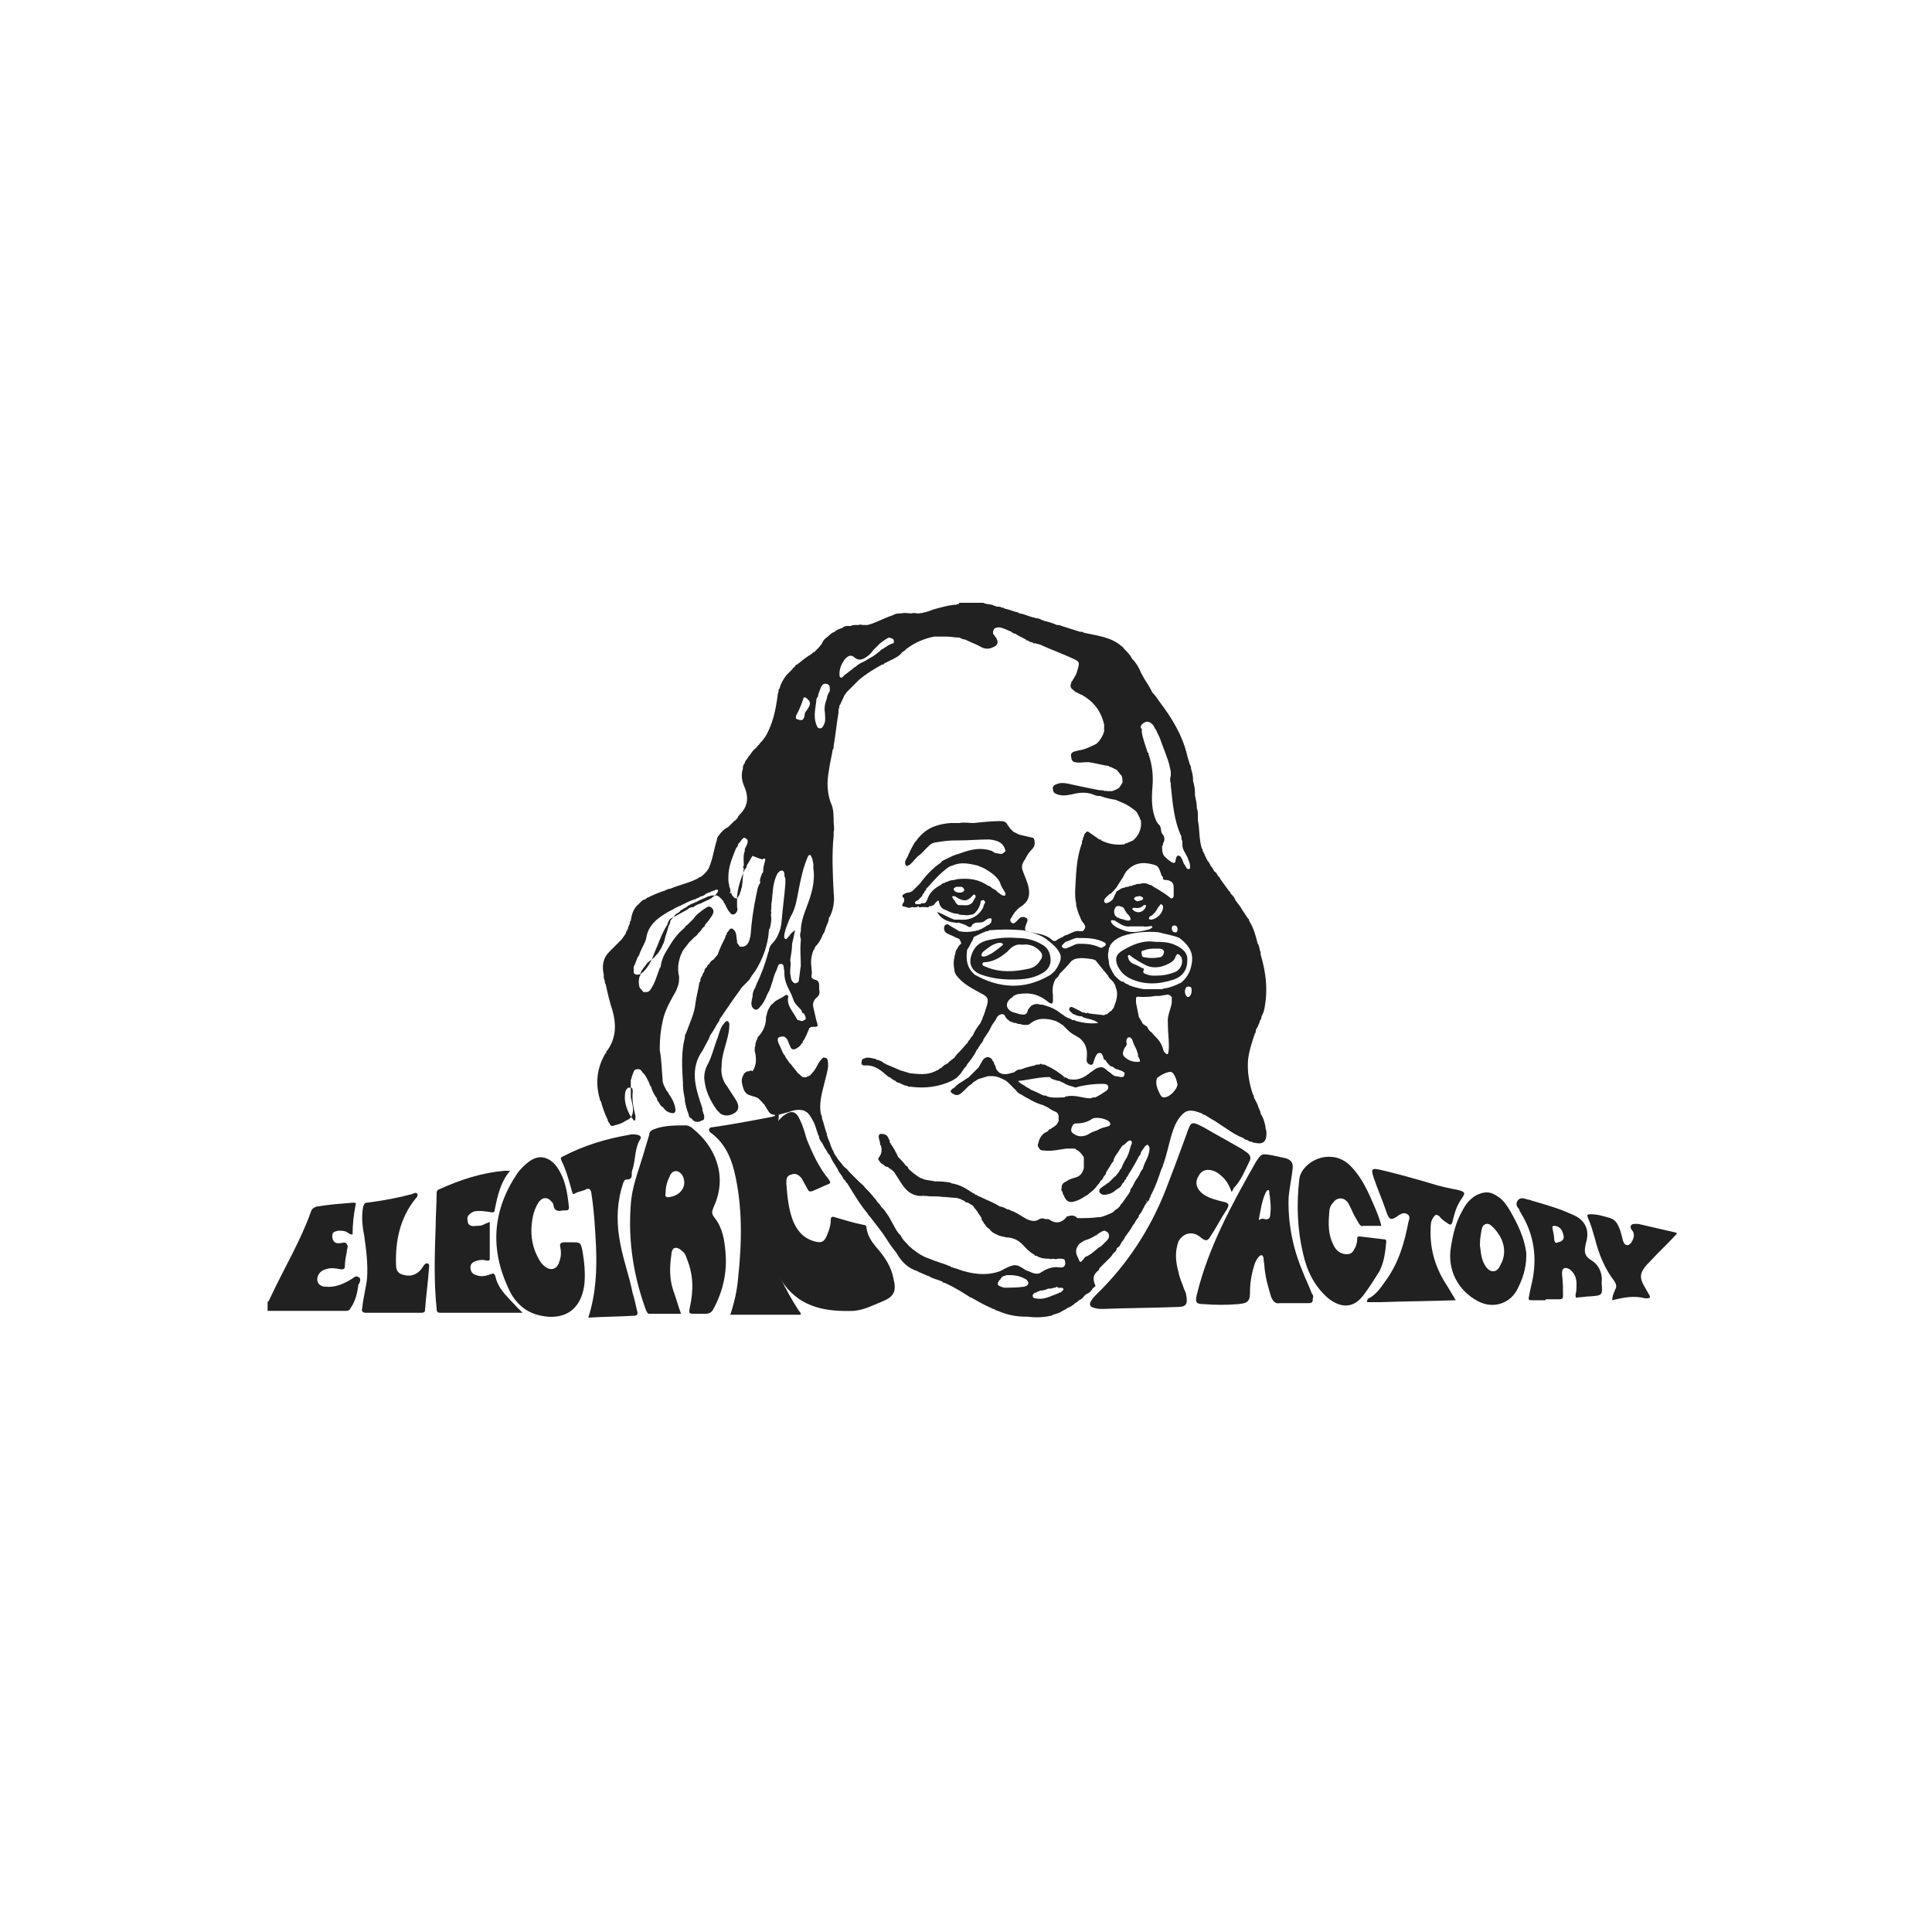 <?xml version="1.0" encoding="utf-8"?>
<!-- Generator: Adobe Illustrator 22.1.0, SVG Export Plug-In . SVG Version: 6.00 Build 0)  -->
<svg version="1.1" id="Layer_1" xmlns="http://www.w3.org/2000/svg" xmlns:xlink="http://www.w3.org/1999/xlink" x="0px" y="0px"
	 viewBox="0 0 200 200" style="enable-background:new 0 0 200 200;" xml:space="preserve">
<style type="text/css">
	.st0{fill:#212121;}
</style>
<g>
	<path class="st0" d="M113.6,131.6c0.1-0.1,0.2-0.1,0.2-0.3c0.2-0.2,0.3-0.3,0.5-0.5c0.1-0.1,0.2-0.2,0.3-0.3
		c0.1-0.1,0.2-0.2,0.3-0.3c0.1-0.1,0.2-0.2,0.3-0.4c0.2-0.2,0.4-0.3,0.4-0.6l0,0c0.3-0.1,0.4-0.4,0.5-0.6c0.2-0.2,0.3-0.4,0.4-0.6
		c0.3-0.4,0.6-0.8,0.8-1.2c0.1-0.1,0.2-0.2,0.2-0.3c0.1-0.1,0.1-0.2,0.2-0.3c0.1-0.1,0.2-0.2,0.2-0.4c0.2-0.2,0.3-0.4,0.4-0.6
		c0-0.1,0.1-0.1,0.1-0.2c0.1-0.2,0.2-0.4,0.4-0.6c0,0-0.1,0-0.2-0.1l0,0c0.1,0,0.1,0,0.2,0.1c0.1-0.1,0.2-0.2,0.2-0.4
		c0.1,0,0.1-0.1,0.1-0.2c0.5-0.9,0.8-1.8,1.1-2.7c0.1-0.2,0.2-0.4,0.2-0.5c0.4-1.1,0.6-2.2,0.9-3.2c0.3-0.9,0.6-1.7,1.4-2.3
		c0.1,0,0.2-0.1,0.3-0.1c0.5-0.1,1,0.1,1.5,0.3c0,0.1,0.1,0.1,0.2,0.1c0.3,0.2,0.5,0.3,0.8,0.5c0.1,0,0.1,0.1,0.2,0.1
		c0.3,0.2,0.6,0.4,0.9,0.6c0.1,0.1,0.2,0.1,0.3,0.2c0.6,0.4,1.2,0.8,1.8,1c0.1,0.1,0.2,0.2,0.4,0.2c0.1,0.1,0.3,0.2,0.5,0.2
		c0.1,0.1,0.2,0.1,0.3,0.1c0.8,0.2,1.2-0.1,1.2-0.9c0-0.2,0-0.4-0.1-0.6c0-0.1,0-0.1,0-0.2c-0.1-0.4-0.2-0.9-0.5-1.3
		c0-0.2-0.1-0.4-0.2-0.6c-0.1-0.4-0.3-0.7-0.5-1.1c0-0.1,0-0.2-0.1-0.3c-0.4-1.2-0.6-2.4-0.5-3.6c0.1-0.9,0.4-1.8,0.7-2.7
		c0.1-0.1,0.1-0.2,0.1-0.4c0.1-0.1,0.1-0.2,0.2-0.3c0-0.1,0.1-0.2,0.1-0.3l0,0c0.1-0.1,0.1-0.2,0.1-0.3c0.1-0.1,0.2-0.3,0.2-0.5
		c0.1-0.1,0.1-0.3,0.2-0.4c0.5-2,0.3-4-0.3-6c0-0.1,0-0.1,0-0.2c-0.1-0.2-0.1-0.5-0.2-0.7c0-0.1,0-0.1-0.1-0.2
		c-0.2-0.8-0.4-1.6-0.9-2.4c0-0.1,0-0.2-0.1-0.2c-0.2-0.3-0.4-0.6-0.6-0.9c-0.2-0.4-0.5-0.7-0.7-1c-0.1-0.3-0.3-0.5-0.5-0.7
		c0-0.1-0.1-0.2-0.2-0.3c-0.3-0.4-0.5-0.7-0.8-1.1c-0.1-0.1-0.1-0.3-0.3-0.4c-0.1-0.2-0.2-0.4-0.4-0.5c-0.1-0.2-0.2-0.4-0.4-0.6
		c0-0.1,0-0.1-0.1-0.2c0-0.1-0.1-0.2-0.2-0.3c-0.1-0.2-0.2-0.4-0.3-0.6c0-0.1,0-0.1-0.1-0.2c0-0.1,0-0.1-0.1-0.2
		c0-0.1,0-0.2-0.1-0.3c-0.3-1-0.2-2-0.4-2.9c0-0.1,0-0.2,0-0.3c0-0.1,0-0.1,0-0.2c0-0.3,0-0.5-0.1-0.7c0-0.5-0.1-0.9-0.2-1.4
		c0-0.1,0-0.2,0-0.3c0-0.4-0.1-0.8-0.2-1.2c0-0.1,0-0.1,0-0.2c0-0.3-0.1-0.7-0.2-1c0-0.1,0-0.3-0.1-0.4c-0.1-0.2-0.1-0.4-0.2-0.6
		c0-0.1-0.1-0.3-0.1-0.4c-0.5-2.1-1.6-3.9-2.9-5.6c-0.2-0.3-0.4-0.6-0.6-0.8c0,0,0,0-0.1-0.1l0,0l0,0c0-0.1-0.1-0.1-0.1-0.2
		c0,0.1,0,0.1,0,0.1v-0.1c-0.3-0.6-0.7-1.1-1-1.7c0,0,0,0-0.1,0c0,0,0,0,0.1,0c0-0.1-0.1-0.1-0.1-0.2c-0.2-0.5-0.5-1-0.9-1.4l0,0
		c-0.2-0.4-0.5-0.7-0.8-1c-0.1-0.1-0.2-0.3-0.3-0.3c-0.3-0.3-0.7-0.5-1.1-0.7c-0.1,0-0.2-0.1-0.3-0.1c-0.8-0.3-1.6-0.4-2.5-0.6
		c-0.1-0.1-0.2-0.1-0.4-0.1c-0.6-0.2-1.3-0.4-1.9-0.6c-0.2-0.1-0.3-0.1-0.5-0.1c-0.4-0.2-0.8-0.3-1.2-0.4c-0.1,0-0.2-0.1-0.3-0.1
		c-0.2-0.1-0.4-0.2-0.6-0.2c-0.1,0-0.3-0.1-0.4-0.1c-0.4-0.1-0.8-0.3-1.3-0.4l0,0l0,0c-0.1,0-0.1,0-0.2-0.1
		c-0.5-0.1-0.9-0.3-1.4-0.4c-0.1-0.1-0.2-0.1-0.3-0.1c-0.1-0.1-0.3-0.1-0.5-0.1c-0.1,0-0.2-0.1-0.3-0.1c-0.3-0.2-0.8-0.1-1.1-0.3
		c-0.1,0-0.1,0-0.2,0c-0.2,0-0.3,0-0.5,0c-0.3,0-0.7,0-1,0c-0.1,0-0.2,0-0.4,0s-0.2,0-0.4,0c0,0.2-0.2,0.1-0.3,0.2
		c-0.1,0-0.1,0-0.2,0c-0.8,0.1-1.5,0.3-2.2,0.5c-0.5,0.2-1.1,0.4-1.6,0.4c-0.2,0-0.4-0.1-0.6,0c-0.4,0-0.7-0.1-1.1,0
		c-0.3,0-0.6,0-0.9,0.2c-0.1,0-0.2,0.1-0.3,0.1c-0.8,0.3-1.5,0.7-2.3,0.9c-0.1,0-0.2,0-0.4,0c-0.2,0-0.4-0.1-0.5,0
		c-0.1,0-0.2,0-0.4,0c-0.1,0-0.3,0-0.4,0.1c-0.1,0-0.1,0-0.2,0s-0.1,0-0.2,0c-0.2,0-0.4,0.1-0.5,0.2c-0.3,0.1-0.6,0.2-0.8,0.4
		c-0.3,0.1-0.5,0.3-0.7,0.5c-0.3,0.2-0.5,0.4-0.6,0.7c-0.2,0.3-0.5,0.6-0.7,0.8l-0.1,0.1c-0.1,0-0.2,0.1-0.3,0.2
		c-0.5,0.3-1,0.7-1.5,1.1c-0.1,0-0.2,0.1-0.2,0.2l0,0c-0.1,0.1-0.2,0.1-0.3,0.3c-0.1,0.1-0.2,0.2-0.3,0.3c-0.1,0.1-0.2,0.2-0.3,0.3
		c-0.3,0.4-0.6,0.9-0.7,1.4c-0.1,0-0.1,0.1-0.1,0.2l0,0c0,0.2-0.1,0.3-0.1,0.5c-0.2,1.5-0.5,3-1.3,4.3c-0.1,0.1-0.2,0.3-0.3,0.4l0,0
		c-0.1,0.1-0.1,0.1-0.2,0.2c-0.1,0.2-0.3,0.3-0.4,0.5c-0.3,0.2-0.5,0.5-0.7,0.8c-0.1,0.1-0.2,0.2-0.2,0.3c-0.1,0.1-0.3,0.3-0.3,0.5
		c-0.2,0.2-0.2,0.4-0.2,0.6c-0.2,0.6-0.1,1.2,0.1,1.7c0.5,1.1,0.5,2.1-0.4,3c-0.1,0.1-0.2,0.2-0.2,0.3c-0.1,0.1-0.2,0.3-0.4,0.4
		c-0.1,0.1-0.3,0.3-0.4,0.4l-0.1,0.1l0,0c-0.1,0.1-0.2,0.2-0.3,0.2c-0.3,0.2-0.6,0.5-0.8,0.8c-0.1,0.1-0.2,0.3-0.2,0.5
		c-0.3,0.9-0.4,1.9-0.8,2.8c0,0.1-0.1,0.1-0.1,0.2c-0.2,0.3-0.5,0.6-0.8,0.8c-0.1,0-0.1,0-0.2,0.1c-0.9,0.5-2,0.7-2.9,1.1
		c-0.2,0-0.4,0.1-0.6,0.2c-0.6,0.2-1.1,0.4-1.7,0.7c-0.1,0-0.2,0.1-0.3,0.2c-0.1,0-0.3,0.1-0.4,0.2s-0.2,0.2-0.3,0.3
		c-0.5,0.4-0.7,1-0.8,1.7c-0.1,0.1-0.1,0.2-0.1,0.3C65.1,95.8,65,96,65,96.2c-0.1,0-0.1,0.1-0.1,0.2c-0.1,0-0.1,0.1-0.1,0.2
		c-0.1,0.2-0.3,0.4-0.4,0.6l0,0c-0.4,0.4-0.9,0.9-1.3,1.3c-0.7,0.7-0.8,1.5-0.6,2.4c0,0.1,0,0.1,0,0.2s0,0.2,0.1,0.4
		c0,0.1,0,0.3,0.1,0.4c0.2,0.9,0.4,1.8,0.7,2.7c0.4,1.4,0.4,2.8-0.5,4.1c-0.1,0.1-0.2,0.2-0.1,0.3l0,0h-0.1
		c-0.9,1.5-1.1,3.1-0.6,4.8c0,0.1,0,0.1,0.1,0.2l0,0c0.2,0.7,0.4,1.3,0.7,1.9c0,0.1,0.1,0.3,0.2,0.4c0.1,0.3,0.3,0.3,0.5,0.2
		c0.4-0.1,0.8-0.2,1.2-0.5c0.3-0.1,0.6-0.3,0.7-0.8c0.1-0.6-0.1-1.1-0.2-1.6c0-0.1,0-0.2,0-0.3c0-0.2,0-0.4,0-0.5c0-0.2,0-0.3,0-0.5
		c0-0.1,0-0.1,0-0.2s0-0.2,0-0.3c0.1-0.2,0.1-0.4,0.2-0.6s0.1-0.5,0.4-0.5c0.3-0.1,0.5,0.1,0.6,0.3c0.1,0.1,0.1,0.1,0.2,0.2
		s0.1,0.2,0.2,0.3c0.1,0.2,0.2,0.4,0.3,0.6c0,0.1,0.1,0.3,0.2,0.4c0.1,0.4,0.3,0.8,0.6,1.2c0,0.2,0.1,0.3,0.2,0.4
		c0,0.1,0.1,0.1,0.1,0.2c0.1,0.1,0.1,0.2,0.3,0.3l0.1,0.1c0.2,0.3,0.4,0.4,0.7,0.5c0.4,0.1,0.6,0,0.5-0.5c-0.1-0.6-0.4-1.1-0.7-1.5
		c0-0.1-0.1-0.2-0.2-0.3c-0.1-0.2-0.2-0.4-0.3-0.6c0-0.1-0.1-0.2-0.1-0.4c-0.1-1.1-0.1-2.1-0.3-3.2c0-0.1,0-0.2,0-0.3
		c0-0.9,0.1-1.8,0.3-2.7c0.2-1,0.7-1.9,1.2-2.8c0.2-0.3,0.3-0.6,0.4-0.9s0.1-0.6,0.1-0.9c-0.2-0.8-0.1-1.5,0.2-2.3
		c0.1-0.1,0.1-0.3,0.2-0.4c0.2-0.3,0.4-0.5,0.6-0.8c0.1-0.1,0.1-0.1,0.2-0.2l0,0c0.1-0.1,0.3-0.3,0.4-0.4l0,0
		c0.2-0.1,0.3-0.3,0.4-0.4c0,0,0,0,0.1-0.1s0.2-0.2,0.3-0.4c0,0,0,0,0.1-0.1l0,0c0.1-0.1,0.2-0.1,0.2-0.3c0.3-0.3,0.5-0.6,0.7-0.9
		c0.1-0.2,0.3-0.5,0-0.8s-0.5-0.1-0.8,0.1c-0.1,0-0.1,0.1-0.1,0.1l0,0c-0.1,0-0.2,0.1-0.3,0.2c-0.3,0.2-0.5,0.4-0.7,0.7
		c0,0,0,0,0,0.1c0,0,0,0,0-0.1c-0.1,0.1-0.1,0.1-0.2,0.2s-0.3,0.3-0.4,0.4S71,95.8,70.9,96c-0.1,0.1-0.1,0.1-0.2,0.2v0.1v-0.1
		c-0.6,0.5-1.1,1.2-1.5,1.9c-0.4,0.6-0.7,1.2-0.8,1.9c0,0.1,0,0.1-0.1,0.2c-0.3,0.8-0.5,1.6-1,2.3c-0.1,0.1-0.2,0.2-0.4,0.2l0,0l0,0
		c-0.1,0-0.2,0-0.3,0c-0.1-0.2-0.3-0.3-0.4-0.5c-0.1-0.4-0.1-0.7,0-1.1c0.1-0.1,0.1-0.2,0.1-0.3c0-0.1,0.1-0.2,0.1-0.3l0,0
		c0.1-0.1,0.2-0.3,0.3-0.4l0,0c0.1-0.1,0.2-0.3,0.3-0.4c0.3-0.3,0.7-0.5,0.9-0.8c0.1-0.1,0.1-0.1,0.2-0.2c0.2-0.3,0.4-0.6,0.5-0.9
		c0.2-0.3,0.2-0.6,0.3-0.9c0.1-0.3,0.2-0.6,0.3-1c0.1-0.2,0.2-0.4,0.2-0.6c0.2-0.2,0.4-0.5,0.6-0.7c0.1,0,0.1-0.1,0.2-0.1
		c0.1-0.1,0.2-0.1,0.2-0.2c0.1-0.1,0.2-0.1,0.3-0.2c0.2-0.1,0.4-0.2,0.6-0.4c0.1,0,0.1,0,0.2-0.1c0.1,0,0.2-0.1,0.3-0.1
		c0.1-0.1,0.3-0.1,0.4-0.2c0.4-0.2,0.7-0.3,1.1-0.5c0.1,0,0.3-0.1,0.4-0.1c0.2,0,0.3,0,0.5,0c0.3,0.1,0.5,0.4,0.7,0.6
		c0,0.1,0,0.1,0.1,0.2c0.2,0.4,0.3,0.7,0.6,1c0.1,0.2,0.3,0.2,0.5,0.1c0.2-0.2,0.3-0.4,0.2-0.7c0-0.3,0-0.6,0-0.9c0-0.1,0-0.1,0-0.2
		c0.1-1,0.4-1.9,0.8-2.8c0.1-0.1,0.2-0.2,0.2-0.4c0.2-0.3,0.4-0.7,0.6-1c1,0.4,1.1,0.4,1.1,0.3c0.3-0.1,0.2,0.1,0.2,0.2
		c-0.1,0.4-0.2,0.7-0.2,1.1c0,0.1,0,0.1-0.1,0.2c-0.1,0.3-0.3,0.6-0.2,1l0,0c-0.3,0.4-0.3,0.8-0.4,1.2c-0.3,1.4-0.5,2.8-0.6,4.2
		c-0.1,0.5-0.2,1.1-0.8,1.2c-0.1,0-0.2,0-0.3,0l0,0c-0.1-0.1-0.2-0.3-0.3-0.4c0-0.1,0-0.1,0-0.2c-0.1-0.4,0-0.9-0.4-1.2
		c-0.2-0.2-0.4,0-0.5,0.2c-0.1,0.1-0.2,0.2-0.2,0.4c-0.1,0-0.1,0.1-0.1,0.2c-0.3,0.6-0.6,1.2-0.8,1.8c-0.1,0.2-0.3,0.3-0.4,0.5
		c-0.2,0.1-0.4,0.3-0.5,0.5c-0.1,0.1-0.2,0.1-0.2,0.3c-0.2,0.1-0.3,0.3-0.3,0.5c-0.1,0.1-0.2,0.3-0.2,0.4c-0.1,0.1-0.2,0.3-0.2,0.5
		c0,0.1,0,0.1-0.1,0.2c-0.1,0.7-0.3,1.4-0.4,2.1c-0.1,1.1-0.6,2.1-1,3.2c-0.1,0.1-0.1,0.2-0.1,0.4c-0.4,1.5-0.3,3.1-0.2,4.7
		c0,0.1,0,0.1,0,0.2c0,0.5,0.1,1,0.2,1.5c0,0.1,0,0.1,0,0.2c0.1,0.5,0.2,0.9,0.4,1.4c0,0.2,0.1,0.3,0.3,0.4c0.2,0.3,0.5,0.4,0.8,0.3
		c0.1,0,0.1,0,0.2-0.1c0.3,0,0.3-0.2,0.3-0.5c-0.1-0.3-0.2-0.5-0.2-0.8c-0.6-1.8-1.3-3.7-0.2-5.6c0.1-0.1,0.1-0.2,0.2-0.3l0,0
		c0.2-0.4,0.5-0.9,0.7-1.3v-0.1v0.1c0-0.1,0.1-0.2,0.1-0.3c0.3-0.4,0.5-0.8,0.8-1.3c0.1-0.1,0.2-0.3,0.2-0.4
		c0.3-0.4,0.6-0.9,0.9-1.3l0,0c0.1-0.1,0.1-0.2,0.2-0.3c0.4-0.6,0.8-1.1,1.2-1.7c0.1-0.1,0.2-0.2,0.3-0.3c0.1-0.1,0.2-0.2,0.3-0.3
		c0.1-0.1,0.2-0.2,0.3-0.4c0.1-0.1,0.1-0.2,0.2-0.3v-0.1v0.1c0.1-0.1,0.2-0.3,0.3-0.4c0.8-1.3,1.3-2.7,1.4-4.2c0-0.1,0-0.1,0.1-0.2
		c0.1-0.5,0.2-0.9,0.1-1.4c0-0.1,0.1-0.2,0-0.4c0.1-0.3,0-0.7,0.1-1c0.1-1,0.1-2,0.6-2.9c0.1-0.1,0.1-0.1,0.2-0.2
		c0.3-0.2,0.5,0,0.5,0.3c0,0.1,0,0.3,0.1,0.4c0,0.2,0,0.4,0,0.6c-0.1,1.3-0.3,2.7-0.4,4c0,0.2-0.1,0.4-0.1,0.6
		c-0.2,0.6-0.4,1.1-0.8,1.5c-0.2,0.2-0.4,0.5-0.4,0.8c0,0.1-0.1,0.2-0.1,0.3c-0.3,1.1-0.7,2.2-1.2,3.2c0,0.1-0.1,0.2-0.1,0.3
		c-0.2,0.3-0.3,0.6-0.3,1c-0.1,0.4-0.2,0.8,0,1.1c0.3,0.4,0.6,0.2,0.8-0.1c0.3-0.3,0.5-0.7,0.7-1.2c0-0.1,0.1-0.1,0.1-0.2
		c0.2-0.3,0.3-0.7,0.4-1c0-0.1,0.1-0.2,0.1-0.3c0.1-0.4,0.2-0.7,0.4-1.1c0.1-0.2,0.1-0.7,0.5-0.6c0.3,0,0.2,0.5,0.3,0.7
		c0,0.1,0,0.2,0,0.3h0.1h-0.1c0,0.7,0.3,1.3,0.6,1.9c0.1,0.2,0.2,0.4,0.3,0.7c0.1,0.4,0.4,0.7,0.7,1c0.1,0.1,0.2,0.2,0.2,0.3
		c0,0.1,0.1,0.2,0.2,0.2c0.1,0.1,0.1,0.2,0.2,0.4c0,0.1,0,0.2,0,0.2c-0.1,0.1-0.3,0.2-0.4,0.2s-0.3-0.1-0.4-0.1l-0.1-0.1
		c-0.4-0.8-1.1-1.4-0.9-2.3c0-0.2-0.2-0.3-0.4-0.1c-0.4,0.3-0.9,0.4-1.2,0.8c-0.2,0.1-0.3,0.3-0.4,0.5c-0.2,0.3-0.2,0.6-0.3,0.9
		c0,0.7-0.2,1.3-0.7,1.9c-0.1,0.1-0.2,0.2-0.2,0.3v0.1c-0.1,0-0.1,0.1-0.1,0.2l0,0l0,0c-0.1,0.1-0.1,0.3-0.1,0.4
		c-0.1,0.3-0.1,0.6,0,0.9c0.1,0.6,0.1,1.2-0.3,1.8c-0.1-0.1-0.2-0.1-0.4,0c-0.1,0-0.2,0-0.3,0.1c-0.2,0.1-0.2,0.2-0.3,0.4
		c-0.2,0.4-0.1,0.7,0,1.1s0.3,0.8,0.8,0.9c0.2,0.1,0.4,0.1,0.6,0.2c0.1,0,0.1,0.1,0.2,0.1c0.1,0.1,0.2,0.2,0.4,0.4
		c0.1,0.1,0.1,0.2,0.2,0.2c0.1,0.2,0.2,0.3,0.3,0.5c0.2,0.3,0.3,0.6,0.8,0.6c0.1,0.2-0.1,0.1-0.2,0.2c-2.1,0.4-4.2,0.8-6.3,1.1
		c-0.1,0-0.2,0-0.3,0.2c0,0.1,0,0.2,0.1,0.3c1.4,1,2.1,2.4,2.5,4c0.9,3.7,0.8,7.5,0.4,11.2c-0.1,1.2-0.4,2.5-0.8,3.7
		c2.5,0,4.9,0,7.3,0c0-0.2-0.1-0.3-0.2-0.4c-1.4-2.2-2.6-4.5-3.2-7.1c-0.9-3.9-0.5-7.7,0.6-11.4c0.2-0.6,0.6-1.1,0.5-1.8
		c0.4-0.1,0.7-0.2,1.1-0.3c0.5-0.2,1.1-0.3,1.6-0.1c0.1,0.1,0.2,0.1,0.3,0.2c0.3,0.3,0.5,0.7,0.7,1.1c0.2,0.5,0.3,1,0.5,1.4
		c0,0.1,0,0.2,0.1,0.3c0,0.1,0.1,0.2,0.2,0.3c0,0.1,0.1,0.1,0.1,0.2c0.1,0.2,0.2,0.4,0.3,0.5c0.1,0.2,0.2,0.4,0.4,0.6
		c0.2,0.5,0.5,0.9,0.8,1.4c0.1,0.3,0.3,0.5,0.5,0.8c0.1,0.2,0.1,0.3,0.3,0.4c0,0.1,0.1,0.2,0.2,0.3c0.1,0.1,0.1,0.2,0.2,0.3
		c0.1,0.2,0.2,0.3,0.3,0.5c0.5,0.8,1,1.6,1.6,2.3c0.1,0.2,0.2,0.3,0.3,0.4c0.6,0.8,1.2,1.5,1.7,2.3c0.3,0.5,0.6,0.9,1,1.4
		c0.5,0.9,1.2,1.6,2.2,1.9c0.1,0.1,0.2,0.1,0.4,0.2c0.2,0.1,0.5,0.2,0.7,0.3c0.1,0,0.1,0,0.2,0.1c0.4,0.2,0.9,0.3,1.3,0.5
		c0,0.1,0.1,0.1,0.2,0.1c0.9,0.4,1.7,0.9,2.5,1.4c0.1,0.1,0.1,0.1,0.2,0.1c0.7,0.4,1.4,0.8,2.1,1.1c0.1,0,0.1,0.1,0.2,0.1h0.1
		c0.1,0.1,0.3,0.2,0.4,0.2c0.9,0.4,1.9,0.6,2.8,0.6c0.1,0,0.1,0,0.2,0c0.8,0.1,1.7,0.1,2.5-0.1l0,0c0.1,0,0.1,0,0.2-0.1
		c0.4-0.1,0.7-0.2,1-0.4c0.2-0.1,0.4-0.2,0.5-0.3c0.3-0.1,0.6-0.3,0.8-0.5c0.2-0.1,0.3-0.2,0.4-0.3c0.2-0.1,0.4-0.2,0.5-0.4
		c0.1-0.1,0.1-0.1,0.2-0.2l0,0c0.1,0,0.1-0.1,0.2-0.1c0.2-0.1,0.4-0.3,0.5-0.5l0.1-0.1l0,0c0.1-0.1,0.2-0.1,0.2-0.2
		C113,132.2,113.3,131.9,113.6,131.6z M73.5,96.9L73.5,96.9C73.4,96.9,73.4,96.9,73.5,96.9z M65.6,116
		C65.6,115.9,65.6,115.9,65.6,116C65.5,115.9,65.5,115.9,65.6,116C65.5,115.9,65.5,115.9,65.6,116c-0.1-0.2-0.2-0.3-0.3-0.4
		c-0.4-0.7-0.7-1.5-0.6-2.3c0-0.3,0.1-0.5,0.3-0.7c0.1,0,0.2,0,0.4,0c0.1,0.1,0.1,0.3,0.1,0.4c-0.1,0.9,0.1,1.8,0.3,2.6
		C65.7,115.7,65.9,116,65.6,116z M74,92.7c-0.1,0.1-0.3,0.2-0.4,0.3c0,0,0.1,0,0.1,0.1c0,0,0,0-0.1-0.1c-0.3,0.2-0.7,0.3-1,0.5
		c-0.3,0.1-0.6,0.2-0.8,0.4l0,0c-0.3,0-0.5,0.1-0.7,0.3c-0.1,0-0.1,0.1-0.2,0.1c-0.4,0.2-0.7,0.4-1.1,0.6c-0.2,0.1-0.5,0.2-0.6,0.5
		c0,0-0.1,0,0,0.1c-0.1,0-0.1,0.1-0.1,0.2c-0.6,0.9-0.9,1.9-1.3,2.8c-0.3,0.8-0.6,1.5-1.2,2.1c-0.1,0.1-0.2,0.1-0.2,0.2
		c0,0,0,0,0.1,0c0,0,0,0-0.1,0c-0.3,0.1-0.6,0.2-0.8-0.1c0-0.1,0-0.2,0-0.3c0-0.1,0-0.1,0-0.2s0-0.2,0.1-0.3
		c0.1-0.3,0.2-0.5,0.3-0.8c0.2-0.2,0.2-0.4,0.3-0.6c0.2-0.5,0.5-0.9,0.6-1.4c0.2-1.3,1.1-2,2.1-2.6c0.3-0.2,0.6-0.3,0.9-0.5
		c0.1,0,0.1-0.1,0.2-0.1c0.5-0.2,1-0.5,1.5-0.7l0,0c0.1,0,0.2-0.1,0.3-0.1c0.1,0,0.1,0,0.2-0.1c0.1,0,0.3-0.1,0.4-0.2l0,0
		c0.2,0,0.4-0.1,0.6-0.3c0.1,0,0.1,0,0.2-0.1c0.1,0,0.2,0,0.3-0.1c0.2-0.1,0.4-0.1,0.5-0.2c0.1,0,0.1,0,0.2,0
		C74.4,92.3,74.2,92.5,74,92.7z M77.4,87.1c0,0.2-0.1,0.4-0.2,0.6c-0.1,0.1-0.1,0.2-0.1,0.4c-0.2,0.5-0.1,1-0.1,1.5
		c-0.1,0.1-0.1,0.2,0,0.3c-0.1,0.6-0.1,1.3-0.2,1.9c0,0.1-0.1,0.2-0.1,0.4c-0.1,0.2-0.1,0.3-0.2,0.5c-0.1,0.1-0.1,0.3-0.3,0.3
		c-0.2,0-0.3-0.2-0.4-0.3c-0.1-0.1,0-0.4-0.3-0.2c0,0,0,0-0.1-0.1c0,0,0,0,0.1,0.1l0,0c0.2-0.2,0.1-0.5,0-0.7c0-0.2-0.1-0.4-0.1-0.7
		c0-0.1,0-0.2,0-0.3c0-1.1,0.4-2,0.8-3c0.1-0.1,0.2-0.2,0.2-0.4c0.2-0.2,0.3-0.4,0.5-0.6c0.1-0.1,0.2-0.1,0.3,0
		C77.4,86.9,77.4,87,77.4,87.1z M118.2,105.8c0-0.1-0.1-0.1-0.1-0.2H118h0.1c-0.1-0.1-0.1-0.2-0.2-0.3c-0.1-0.5-0.2-1-0.3-1.5
		c0-0.2,0-0.4,0-0.5c0.1-0.2,0.3-0.1,0.5-0.1c0.5,0,1,0,1.5-0.1c0.1,0,0.2,0,0.4,0c0.2,0,0.4-0.1,0.7-0.1c0.2-0.1,0.4,0,0.6,0.2
		c0,0.2,0,0.4,0,0.6c-0.1,0.7-0.5,1.4-0.4,2.1c0,0.1,0,0.1,0,0.2c0,0.7,0.1,1.4,0.1,2.1c0,0.3,0,0.6-0.1,0.9
		c-0.2,0.1-0.2-0.1-0.4-0.2c0-0.1-0.1-0.2-0.1-0.3c0-0.1-0.1-0.2-0.1-0.3c-0.2-0.5-0.5-0.8-0.9-1.2c-0.1-0.1-0.1-0.2-0.3-0.3
		c-0.1-0.1-0.2-0.2-0.3-0.4c0-0.1-0.1-0.2-0.2-0.2c0,0,0,0-0.1-0.1l0,0C118.4,106.1,118.3,106,118.2,105.8z M116.6,107.9
		c0-0.2,0-0.4,0.2-0.5s0.3,0.1,0.4,0.2c0,0.1,0.1,0.2,0.1,0.3l0,0c0.1,0.3,0.3,0.6,0.4,0.9c0,0.1,0.1,0.2,0.1,0.4
		c0,0.2,0.1,0.3,0.2,0.5c0,0.1,0,0.1,0,0.2c-0.6,0.1-1.2-0.1-1.6-0.5c-0.3-0.3-0.1-0.6,0-0.9C116.6,108.3,116.7,108.1,116.6,107.9z
		 M120.5,113.6c-0.2,0-0.3-0.1-0.4-0.3c-0.2-0.4-0.4-0.8-0.4-1.2c0-0.2,0-0.5,0.2-0.6c0.3-0.2,0.6-0.4,1-0.5c0.3-0.1,0.5,0,0.6,0.2
		c0.2,0.3,0.3,0.6,0.4,1.1C121.8,112.8,121.1,113.6,120.5,113.6z M123.1,103.2c-0.1,0-0.1,0-0.2,0l0,0c-0.3-0.3-0.3-0.7-0.1-1
		c0.2-0.1,0.3-0.1,0.5,0C123.4,102.5,123.4,102.9,123.1,103.2z M123.4,99.5c-0.1,0.9-0.4,1.6-1.1,2.2c-0.1,0-0.1,0.1-0.2,0.1
		c-0.4,0.2-0.9,0.4-1.4,0.5c-0.1,0-0.2,0-0.4,0.1c-0.2,0-0.4,0-0.6,0s-0.4,0-0.6,0s-0.4,0-0.5,0l0,0c-0.1,0-0.1,0-0.2,0l0,0
		c-0.5-0.1-1-0.2-1.5-0.4c-0.1-0.1-0.2-0.1-0.4-0.2l0,0l0,0c-0.1-0.1-0.2-0.2-0.4-0.2c-0.2-0.1-0.4-0.3-0.5-0.4l0,0
		c-0.1-0.1-0.1-0.1-0.2-0.2s-0.1-0.2-0.2-0.3h-0.1h0.1c0-0.1-0.1-0.1-0.1-0.2s-0.1-0.1-0.1-0.2s-0.1-0.1-0.1-0.2s-0.1-0.2-0.1-0.4
		c0-0.3-0.1-0.5-0.1-0.8s0.1-0.5,0.1-0.8c0.1,0,0.1-0.1,0.1-0.2c0.3-0.5,0.8-0.8,1.3-1c1.2-0.4,2.5-0.5,3.7-0.4
		c0.7,0.2,1.5,0.3,2.2,0.6C123,97.8,123.5,98.5,123.4,99.5z M113.8,105.5C113.8,105.5,113.9,105.5,113.8,105.5
		C113.9,105.6,113.9,105.6,113.8,105.5C113.9,105.5,113.8,105.5,113.8,105.5z M112.7,104.9c-0.1-0.1-0.1-0.1-0.2,0
		c-0.1,0-0.2-0.1-0.4-0.1l0,0c-0.1,0-0.1,0-0.2-0.1c-0.2-0.1-0.4-0.2-0.6-0.3c-0.2-0.1-0.5-0.3-0.6,0c-0.1,0.2,0.2,0.4,0.3,0.5
		c0.1,0.1,0.2,0.1,0.2,0.1c0.2,0.1,0.4,0.2,0.7,0.2c0.1,0,0.1,0,0.2,0.1c0.5,0.2,1.1,0.2,1.6,0.6c-0.8,0.1-1.5,0-2.3-0.2l0,0l0,0
		c-0.1-0.1-0.2-0.1-0.4-0.1l0,0l0,0c-0.1-0.1-0.3-0.2-0.4-0.2c-0.2-0.1-0.4-0.2-0.5-0.3c-0.1-0.1-0.2-0.1-0.3-0.2
		c-0.6-0.5-1.2-0.7-1.9-0.9c-0.1,0-0.1,0-0.2,0c-0.3-0.1-0.6-0.1-0.9,0.1c-0.1,0-0.1,0.1-0.2,0.2s-0.2,0.2-0.2,0.3
		c-0.1,0.4-0.3,0.5-0.7,0.4c-0.1,0-0.2,0-0.4-0.1c-0.1,0-0.3-0.1-0.4-0.1c-0.8-0.3-0.9-1-0.2-1.5c0.1-0.1,0.2-0.1,0.2-0.2
		c0.2-0.1,0.4-0.2,0.6-0.2c-0.1,0-0.1-0.1-0.2-0.1c0,0,0.1,0.1,0.2,0.1c1.2-0.2,2.2,0.1,3.1,0.9c0.4,0.2,0.4,0,0.4-0.3l0,0
		c0-0.2,0-0.3,0-0.5c-0.1-0.6,0-1.2,0.3-1.7c0.2-0.1,0.3-0.3,0.4-0.5c0.4-0.4,0.8-0.8,1.2-1.3c0.1-0.1,0.2-0.1,0.3-0.2
		c0.6-0.2,1.3-0.1,1.9,0c0.1,0,0.2,0.1,0.3,0.1c0.4,0.5,0.8,1,1.3,1.6c0,0.1,0.1,0.1,0.1,0.2l0.1,0.1l0,0c0.1,0.1,0.2,0.2,0.3,0.3
		c0.1,0.1,0.1,0.2,0.2,0.3c0.1,0.2,0.1,0.4,0.2,0.6c0.1,0.5,0,1-0.2,1.5c0,0.1-0.1,0.2-0.1,0.3c0,0,0,0.1-0.1,0.1
		c0,0.1-0.1,0.1-0.1,0.2l0,0c-0.2,0.1-0.3,0.2-0.5,0.4c-0.1,0-0.2,0-0.3,0.1C113.7,105,113.2,105,112.7,104.9z M100.8,97L100.8,97
		c0.4-0.2,0.8-0.4,1.3-0.6c0.1,0,0.2,0,0.3-0.1c1.2-0.1,2.3-0.1,3.5,0c0.8,0.2,1.7,0.4,2.4,0.9c0.6,0.5,1.2,0.9,1.5,1.7
		c0,0.1,0,0.2,0,0.4c-0.1,0.4-0.3,0.8-0.6,1.2h0.1h-0.1c-0.2,0.2-0.4,0.4-0.6,0.5l0,0c-2.6,1.5-5.2,1.3-7.7-0.1
		c-0.1-0.1-0.1-0.1-0.2-0.2c-0.6-0.6-0.7-1.4-0.6-2.2c0-0.1,0-0.2,0.1-0.3c0.2-0.3,0.3-0.6,0.5-0.9C100.7,97.2,100.8,97.1,100.8,97
		L100.8,97z M99.2,91c-0.2,0-0.3,0.1-0.5,0.1l0,0c-0.2,0-0.5,0.1-0.7,0.2c-0.1,0-0.1,0-0.2,0.1c-0.2,0-0.3,0.1-0.4,0.2
		c-0.6,0.3-1.2,0.8-1.4,1.5c-0.1,0.2-0.1,0.3-0.3,0.4h-0.1h-0.1c-0.1,0-0.2,0-0.2,0.1c-0.2,0-0.4,0-0.5,0c-0.1-0.1-0.1-0.2,0-0.3
		c0.2-0.1,0.3-0.1,0.4-0.3c0.1-0.1,0.3-0.2,0.3-0.4c0.1-0.1,0.2-0.2,0.2-0.3c0.1-0.1,0.2-0.2,0.2-0.3c0,0,0-0.1,0.1-0.1
		c0.7-0.8,1.4-1.6,2.3-2.2c0.1,0,0.2-0.1,0.3-0.1c0.9-0.4,1.7-0.2,2.6,0c0.2,0.1,0.5,0.2,0.7,0.3c0.5,0.3,1,0.6,1.4,1.1
		c0.1,0.1,0.1,0.2,0.2,0.3c0.1,0.4,0.3,0.7,0.5,1c0.1,0.2,0.2,0.5-0.2,0.4c-0.1,0-0.1-0.1-0.2-0.1c-0.1-0.1-0.2-0.2-0.3-0.2
		c-0.1-0.2-0.3-0.3-0.5-0.4s-0.3-0.3-0.5-0.3l0,0C101.3,91,100.3,90.9,99.2,91z M100.6,93.5L100.6,93.5c-0.4,0.3-0.7,0.2-1,0.2l0,0
		c-0.1,0-0.2,0-0.3,0l0,0c-0.2,0-0.3-0.2-0.4-0.3c0-0.1-0.1-0.2-0.2-0.3c0-0.1-0.2-0.2-0.1-0.3c0.1-0.1,0.2,0,0.3,0
		c0.1,0.1,0.2,0.1,0.3,0.2c0.6,0.3,0.9,0.3,1.4-0.2c0.1-0.1,0.3-0.4,0.4,0c0,0.1,0,0.1-0.1,0.2C100.8,93.2,100.7,93.4,100.6,93.5
		L100.6,93.5z M99,91.8L99,91.8c0.1,0,0.1,0,0.2,0s0.2,0,0.3,0c0.1,0,0.2,0.1,0.2,0.1c0.1,0.1,0.2,0.3,0,0.4
		c-0.2,0.2-0.8,0.1-0.9-0.1C98.6,92,98.8,91.9,99,91.8z M114.4,97.6c0.1,0.1,0.1,0.2,0,0.3c-0.1,0.1-0.2,0.1-0.3,0.2
		c-0.1,0-0.1,0-0.2,0c-0.6-0.3-1.3-0.4-1.9-0.4c-0.1,0-0.2,0-0.3,0c-0.4,0-0.6,0.2-0.9,0.3c-0.3,0.1-0.5,0.3-0.8,0.1l0,0
		c0,0,0-0.1-0.1-0.1c0-0.1,0.1-0.2,0.1-0.2c0.1-0.1,0.2-0.2,0.3-0.3c0.4-0.1,0.7-0.3,1.1-0.4c0.1,0,0.1,0,0.2,0
		C112.6,97.1,113.5,97.1,114.4,97.6z M120.8,91.1c0.5,0.1,0.7,0.3,0.7,0.8c0,0.3,0,0.5,0,0.8c0,0.2-0.1,0.3-0.3,0.3l-0.1-0.1
		c-0.5-0.4-1-0.7-1.5-1c-0.1,0-0.1-0.1-0.2-0.1c-0.1-0.1-0.2-0.2-0.4-0.2c-0.3-0.2-0.7-0.2-1-0.1c-0.2,0-0.4,0-0.5,0.1
		c-0.1,0-0.2,0-0.3,0.1c-0.1,0-0.3,0-0.4,0.1c-0.1,0-0.3,0-0.4,0.1c-0.2,0-0.4,0.1-0.5,0.2c0,0.1,0,0.1,0,0.2c0-0.1,0-0.1,0-0.2
		c-0.2,0.1-0.4,0.2-0.4,0.4c-0.1,0.1-0.1,0.2-0.2,0.4c0,0.1-0.1,0.1-0.1,0.2c-0.1,0.1-0.2,0.2-0.4,0.3c-0.2,0.1-0.5,0.2-0.5-0.2
		c0-0.1,0.1-0.1,0.1-0.2c0.1-0.1,0.2-0.2,0.3-0.3c0.1-0.1,0.2-0.2,0.3-0.2c0.3-0.3,0.6-0.6,0.8-1c0.1-0.1,0.1-0.2,0.2-0.3
		c0.1-0.2,0.3-0.4,0.4-0.7c0.1-0.1,0.1-0.2,0.2-0.3c0.8-0.9,1.7-1,2.8-0.7c0.1,0,0.2,0.1,0.3,0.1c0.3,0.2,0.4,0.6,0.5,0.9
		c0,0.1,0.1,0.2,0.2,0.3C120.3,91.1,120.6,91.1,120.8,91.1z M121.6,95.8c0.2,0,0.3,0.2,0.3,0.4c0,0.2-0.1,0.4-0.3,0.3
		c-0.2,0-0.3-0.2-0.3-0.4C121.3,95.9,121.4,95.8,121.6,95.8z M120.4,93.9c0,0.6-0.6,1.2-1.2,1.3c-0.3,0-0.3-0.1-0.2-0.3
		c0.1-0.1,0.3-0.1,0.4-0.3l0,0c0.3-0.2,0.4-0.6,0.6-0.8c0.1-0.1,0.1-0.2,0.2-0.2C120.4,93.7,120.4,93.8,120.4,93.9z M116.5,94.3
		c0.1,0.2,0.2,0.3,0.4,0.5c0,0.1,0.1,0.1,0.1,0.2c0.1,0.2,0,0.3-0.2,0.3c-0.3,0-0.6-0.2-0.9-0.2c0-0.1-0.1-0.1-0.2-0.1
		c-0.1-0.1-0.3-0.2-0.3-0.3c-0.1-0.3-0.1-0.5,0.1-0.8c0.2-0.2,0.4-0.1,0.7,0c0.1,0,0.1,0.1,0.2,0.2l0,0l0,0
		C116.4,94.1,116.4,94.2,116.5,94.3z M115.4,95.3C115.5,95.3,115.5,95.3,115.4,95.3C115.5,95.3,115.5,95.3,115.4,95.3
		c0.5,0.3,1,0.7,1.6,0.6c0.3,0,0.6,0,0.9,0c0.1,0,0.2,0,0.3,0c0.1,0,0.1,0,0.2,0c0.3,0.1,0.6-0.1,0.9,0c0,0.2-0.2,0.2-0.3,0.3
		c-0.8,0.2-1.6,0.4-2.4,0.2c-0.5-0.2-1-0.3-1.4-0.7c-0.1-0.1-0.2-0.2-0.2-0.4C115.2,95.2,115.3,95.3,115.4,95.3z M118.3,92.9
		c0.1,0.1,0,0.2-0.1,0.3c-0.2,0-0.3,0.1-0.5,0.1c-0.1-0.1-0.3-0.1-0.3-0.3c0.1-0.2,0.3-0.2,0.4-0.2C118,92.7,118.1,92.8,118.3,92.9
		C118.2,92.8,118.3,92.9,118.3,92.9z M118.3,92.7L118.3,92.7L118.3,92.7L118.3,92.7L118.3,92.7z M117.7,94c0.3,0,0.5-0.1,0.7-0.3
		l0,0l0,0l0,0c0.1,0,0.3-0.1,0.2,0.2c-0.2,0.5-0.9,0.8-1.4,0.2l0,0l0,0C117.3,93.9,117.5,94,117.7,94z M114.9,93.5
		C114.9,93.5,115,93.5,114.9,93.5C115,93.5,115,93.5,114.9,93.5C115,93.5,114.9,93.5,114.9,93.5z M115,93.6L115,93.6
		C115,93.6,114.9,93.6,115,93.6C114.9,93.6,115,93.6,115,93.6L115,93.6z M110,98.1C110,98.1,109.9,98.2,110,98.1
		C109.9,98.2,110,98.1,110,98.1z M118.2,75c0.4-0.4,0.8-0.4,1.2,0.1c0.1,0.2,0.2,0.4,0.3,0.5l0,0c0.1,0.3,0.3,0.6,0.4,0.9
		c0.2,0.6,0.5,1.3,0.7,1.9c0.2,0.5,0.3,1,0.4,1.5c0,0.1,0,0.2,0,0.4c-0.1,0.3-0.1,0.5,0,0.8c0,0.1,0,0.1,0,0.2l0,0l0,0
		c0.2,1.8,0.3,3.6,1.1,5.3c0,0.1,0,0.1,0,0.2s0.1,0.2,0.1,0.4c0,0.1,0,0.2,0,0.3c0,0.4,0.3,0.8,0.5,1.2c0.1,0.3,0.3,0.6,0.3,1
		c0,0.1,0,0.1,0,0.2c-0.2,0.1-0.3,0.1-0.4-0.1s-0.2-0.3-0.3-0.5c0-0.1-0.1-0.2-0.1-0.3c-0.1-0.1-0.1-0.3-0.3-0.4
		c-0.3-0.1-0.3,0.1-0.4,0.4c0,0.4-0.2,0.4-0.5,0.2c-0.3-0.2-0.5-0.4-0.7-0.6v0.1v-0.1c0-0.1-0.1-0.1-0.1-0.2l0,0
		c-0.1-0.3-0.1-0.5-0.1-0.8c0.1-0.1,0.1-0.2,0.1-0.3c0.2-0.3,0.2-0.7-0.1-1c-0.2-0.3,0-0.7-0.4-1c-0.1-0.1-0.1-0.2-0.2-0.3
		c-0.5-1.1-0.5-2.3-0.4-3.5c0.1-1.1,0-2.3-0.4-3.4c0-0.1,0-0.2-0.1-0.2l0,0l0,0c-0.2-0.7-0.5-1.4-0.6-2.1c0-0.1,0-0.2,0-0.4
		C118.1,75.5,118,75.2,118.2,75z M109.7,66.9L109.7,66.9L109.7,66.9L109.7,66.9z M86.9,69.8c0-0.6,0.2-1.1,0.6-1.6
		c0.3-0.3,0.6-0.5,1-0.1c0.4,0.3,0.8,0.2,1.2-0.1c0.3-0.2,0.5-0.4,0.7-0.7c0.1-0.1,0.3-0.3,0.4-0.4s0.2-0.2,0.3-0.3l0,0
		c0.3-0.2,0.5-0.4,0.9-0.6c0.5,0.1,0.6,0.2,0.5,0.6l0,0h-0.1c-0.3,0.1-0.6,0.3-0.9,0.5l0,0l0,0c-0.1,0.1-0.3,0.1-0.4,0.3
		c-0.3,0.2-0.6,0.5-1,0.7l0.1,0.1l0,0l-0.1-0.1l0,0c-0.1,0-0.1,0.1-0.2,0.1c-0.1,0.1-0.2,0.1-0.3,0.2c-0.4,0.2-0.7,0.3-1,0.6
		c-0.2,0.1-0.3,0.2-0.4,0.3c-0.3,0.2-0.5,0.4-0.8,0.6C87.1,70.3,86.9,70.2,86.9,69.8z M84.5,72.6c0-0.1,0-0.3,0.1-0.4
		s0.1-0.2,0.1-0.3c0.1-0.3,0.2-0.5,0.3-0.8c0.1-0.2,0.3-0.4,0.6-0.3c0.3,0.1,0.3,0.3,0.3,0.6c0,0.1,0,0.2-0.1,0.3
		c-0.1,0.2-0.2,0.4-0.2,0.6c-0.2,0.5-0.3,1-0.2,1.5c0,0.4,0.1,0.8-0.1,1.2c-0.1,0.2-0.2,0.4-0.4,0.4c-0.3,0-0.3-0.2-0.4-0.4
		C84.2,74.2,84.4,73.4,84.5,72.6z M83.2,72.2c0.1,0,0.1,0,0.2,0c0.5,0.4,0.6,0.6,0.2,1.2c-0.1,0.2-0.3,0.3-0.3,0.6
		c-0.1,0.7-0.4,0.6-0.9,0.4c0-0.1,0-0.2,0-0.3C82.8,73.4,83,72.8,83.2,72.2z M81.7,99.5L81.7,99.5L81.7,99.5L81.7,99.5z M82.6,101.7
		c-0.1,0-0.2,0.1-0.3,0.1l0,0l0,0c-0.5-0.2-0.4-0.7-0.5-1c0-0.1,0-0.2,0-0.3c0-0.4,0.1-0.7,0-1.1l0,0l0,0l0,0l0,0l0,0l0,0l0,0
		c0.1-0.6,0.2-1.2,0.2-1.7c0.1-0.4,0.2-0.9,0.3-1.4c-0.3,0.2-0.5,0.4-0.6,0.6c-0.2,0.1-0.2,0.4-0.4,0.3c-0.2-0.1-0.1-0.3-0.1-0.5
		c0.1-0.5,0.3-1,0.5-1.5l0,0l0,0c0.1-0.1,0.1-0.3,0.2-0.4c0.5-0.9,0.6-1.8,0.8-2.8c0.2-1,0.4-2,0.8-3c0.1-0.2,0.1-0.4,0.3-0.5
		c0.2,0,0.2,0.3,0.3,0.4c0,0.2,0.1,0.4,0.1,0.6c0,0.1,0,0.2,0,0.3l0,0l0,0c0,0,0,0,0,0.1c0.2,1.4-0.2,2.7-0.7,4
		c-0.3,0.8-0.6,1.6-0.6,2.5c-0.1,0.3-0.1,0.5,0,0.8c0,0.1,0,0.1,0,0.2H83h-0.1l0,0c-0.1,0.8,0,1.7,0,2.6c-0.1,0.5-0.1,0.9-0.2,1.4
		C82.7,101.5,82.7,101.6,82.6,101.7z M106.3,133.1c-0.1,0-0.2,0.1-0.3,0.1c-0.7,0.1-1.4,0.1-2.1,0.1l0,0c-0.2-0.1-0.4-0.1-0.6-0.3
		c0-0.1,0-0.1,0-0.2l0,0c0-0.1,0.1-0.1,0.1-0.2c0.1-0.1,0.2-0.2,0.3-0.4l0,0c0.1,0,0.1-0.1,0.2-0.1s0.2-0.1,0.4-0.1l0,0
		c0.1,0,0.1,0,0.2,0l0,0c0.6,0,1.2,0.1,1.8,0.5C106.4,132.7,106.6,132.8,106.3,133.1z M110.1,133.5c-0.1,0.1-0.2,0.2-0.3,0.3h-0.1
		c-0.1,0-0.1,0.1-0.2,0.1l0,0c-0.8,0.3-1.5,0.7-2.3,0.5c-0.2,0-0.3-0.1-0.3-0.3c0-0.1,0.1-0.1,0.1-0.2c0.2-0.1,0.5-0.2,0.7-0.3
		c0.3,0,0.6-0.1,0.8-0.2c0.2,0,0.4,0,0.6-0.1c0.1,0,0.2,0,0.3-0.1C109.7,133.5,110,133.1,110.1,133.5
		C110.1,133.5,110.1,133.6,110.1,133.5C110.1,133.6,110.1,133.5,110.1,133.5z M110.6,125.9c-0.1,0-0.2,0-0.2,0.1
		c-0.5,0.6-1.1,0.7-1.7,0.3c-0.1-0.1-0.2-0.1-0.3-0.1c-0.1,0-0.1,0-0.2,0c-0.2-0.1-0.4-0.1-0.6,0c-0.4,0.3-0.9,0.2-1.3,0
		c-0.1,0-0.1-0.1-0.2-0.1c-0.5-0.3-0.9-0.6-1.5-0.8c-0.1-0.1-0.2-0.1-0.3-0.1c-0.2-0.1-0.5-0.3-0.8-0.3l0,0
		c-0.6-0.4-1.2-0.6-1.8-0.9c-0.1,0-0.1-0.1-0.2-0.1s-0.2-0.1-0.3-0.1c0-0.1-0.1-0.1-0.2-0.1c-0.1-0.1-0.2-0.2-0.3-0.2
		c-0.1-0.1-0.2-0.1-0.3-0.2c-0.6-0.4-1.2-0.7-1.9-0.8c-0.1-0.1-0.2-0.1-0.3-0.1c-0.5-0.1-0.9-0.1-1.4-0.1l0,0l0,0l0,0
		c-0.4-0.1-0.7-0.1-1.1-0.2l0,0c-0.2-0.1-0.3-0.1-0.5-0.2c-0.1-0.1-0.2-0.1-0.3-0.2l0,0l0,0c-0.1-0.1-0.3-0.2-0.4-0.3
		c-0.2-0.2-0.4-0.3-0.5-0.5c0-0.1-0.1-0.2-0.2-0.2c-0.2-0.3-0.5-0.6-0.7-0.8c-0.1-0.1-0.2-0.2-0.2-0.3c-0.2-0.4-0.4-0.8-0.7-1.2
		c0-0.1-0.1-0.1-0.1-0.2s0-0.2-0.1-0.3c-0.1-0.3-0.3-0.5-0.6-0.5c-0.4-0.1-0.5,0.1-0.4,0.5c0,0.1,0.1,0.3,0.1,0.4v0.1
		c0,0.1,0,0.1,0.1,0.2c0.1,0.4,0.1,0.8-0.2,1.2c-0.2,0.2,0,0.3,0.1,0.5c0.1,0.1,0.2,0.2,0.4,0.3c0.1,0.1,0.2,0.2,0.4,0.2
		c0.2,0.2,0.5,0.3,0.7,0.6c0.1,0.1,0.1,0.2,0.2,0.3c0.6,0.9,1,1.9,2.3,2.1c0.1,0,0.2,0,0.4,0c0,0,0-0.1,0.1-0.1c0,0,0,0-0.1,0.1
		c0.1,0,0.2,0,0.4,0c0.5,0.1,1.1,0,1.6,0.1c0.5,0,1,0.1,1.5,0.1c0.1,0,0.2,0.1,0.4,0.1c0.1,0.1,0.2,0.1,0.4,0.2
		c0.1,0.1,0.2,0.2,0.4,0.2c0.2,0.1,0.3,0.2,0.5,0.3c0.1,0.1,0.2,0.3,0.3,0.4c0.2,0.2,0.3,0.5,0.5,0.7c0,0.1,0.1,0.1,0.1,0.2
		c0,0.2,0.1,0.3,0.2,0.4c0,0.1,0.1,0.2,0.2,0.3c0.1,0.2,0.2,0.3,0.4,0.4c0.2,0.3,0.5,0.5,0.8,0.6c0.3,0.2,0.7,0.2,1,0.3
		c0.8,0,1.4,0.4,1.9,1c0.3,0.3,0.6,0.6,1,0.8c0,0.1,0.1,0.1,0.2,0.1c0.3,0.2,0.7,0.3,1.1,0.3c0.1,0,0.1,0,0.2,0s0.2,0.1,0.3,0
		c0.2,0,0.4,0.1,0.6,0c0.1,0,0.2,0,0.3,0c0.1,0,0.3,0,0.4,0.1c0.2,0.5,0,0.9-0.5,0.8c-0.7-0.1-1.3,0.1-1.9,0.5
		c-0.4,0.3-0.9,0.1-1.3-0.1c-0.1,0-0.2-0.1-0.3-0.1c-1-0.7-1.2-0.7-2.5,0c-0.1,0-0.1,0.1-0.2,0.1c-1.4,0.5-2.9,0.3-4.3-0.2
		c-0.2-0.1-0.4-0.1-0.6-0.2l0,0c-0.1,0-0.1,0-0.2-0.1c-0.7-0.3-1.5-0.5-2.2-0.8c-0.6-0.2-1.1-0.5-1.6-0.9c-0.2-0.1-0.3-0.3-0.5-0.4
		c-0.2-0.3-0.5-0.5-0.7-0.8c0-0.1-0.1-0.1-0.1-0.2c-0.1-0.2-0.3-0.3-0.4-0.5l0,0l0,0l0,0c-0.1-0.1-0.1-0.2-0.2-0.3
		c0-0.1-0.1-0.1-0.1-0.2c-0.3-0.5-0.5-1-0.9-1.5l0,0c-0.1-0.2-0.3-0.4-0.5-0.6c-0.1-0.2-0.2-0.3-0.4-0.5c-0.1-0.2-0.2-0.3-0.3-0.4
		c-0.3-0.4-0.6-0.7-0.9-1c-0.2-0.3-0.5-0.5-0.7-0.7c-0.3-0.3-0.6-0.6-0.9-0.9c-0.2-0.2-0.3-0.4-0.6-0.6c-0.2-0.2-0.3-0.4-0.5-0.6
		s-0.3-0.5-0.5-0.7c-0.1-0.3-0.3-0.6-0.4-0.9l0,0c-0.1-0.4-0.3-0.7-0.4-1.1c0,0,0,0,0-0.1c-0.2-0.5-0.3-1.1-0.5-1.6c0,0,0,0-0.1,0
		c0,0,0,0,0.1,0c0-0.1,0-0.3-0.1-0.4c-0.3-1.3,0.2-2.6,0.5-3.9c0.1-0.5,0.3-1,0.2-1.6c0-0.2-0.1-0.4-0.3-0.4
		c-0.2-0.1-0.3,0.1-0.4,0.2c-0.3,0.3-0.4,0.7-0.7,1.1c-0.1,0.2-0.3,0.3-0.4,0.5c-0.2,0.1-0.5,0.3-0.8,0.2c-0.2-0.1-0.3-0.3-0.5-0.4
		c-0.2-0.3-0.5-0.6-0.7-0.9c-0.1-0.1-0.1-0.1-0.2-0.2c-0.1-0.2-0.3-0.4-0.4-0.6c0-0.1-0.1-0.2-0.2-0.3c-0.2-0.4-0.3-0.7-0.5-1.1
		c-0.2-0.5-0.1-0.7,0.5-0.7c0.1,0,0.2,0.1,0.2,0.1c0.3,0.2,0.3,0.6,0.5,0.9l0,0c0.1,0.4,0.4,0.4,0.7,0.2c0.2-0.1,0.4-0.3,0.5-0.5
		c0.1,0,0.1-0.1,0.1-0.2c0.2-0.2,0.3-0.5,0.4-0.7s0.2-0.5,0.3-0.7c0.1,0,0.1-0.1,0.2-0.1c0.8,0,0.7,0,0.5-0.7
		c-0.1-0.4-0.2-0.9-0.3-1.3c-0.1-0.4,0-0.7,0.3-1c0.3-0.2,0.4-0.5,0.3-0.9c0-0.1,0-0.2,0-0.3c0-0.3,0-0.6-0.5-0.7
		c-0.1,0-0.1-0.1-0.2-0.1l0,0l0,0c0,0,0-0.1-0.1-0.1c0-0.1,0-0.1,0-0.2c0.1-0.3,0-0.6,0-0.9c-0.1-0.6,0-1.2,0.2-1.7
		c0.1-0.1,0.1-0.2,0.2-0.4c0.4-0.4,0.6-0.8,0.8-1.3c0.2-0.2,0.2-0.5,0.3-0.7c0.1-0.3,0.3-0.6,0.3-0.9c0-0.1,0-0.1,0.1-0.2
		c0.4-0.8,0.5-1.7,0.4-2.5c-0.1-2-0.2-3.9,0-5.9c0-0.1,0-0.2,0-0.4c-0.1-0.1-0.1-0.2-0.2-0.3c0,0.1,0.1,0.2,0.2,0.3
		c0.1-0.3,0-0.7,0-1c0-0.7,0-1.4-0.3-2c-0.4-1.1-0.4-2.2-0.2-3.3c0.1-0.8,0.3-1.5,0.4-2.2c0.1-0.1,0.1-0.2,0.1-0.4
		c0.2-1.1,0.3-2.3,0.5-3.4c0-0.1,0-0.1,0-0.2c0-0.2,0.1-0.4,0.1-0.5s0-0.1,0.1-0.2c0.1-0.3,0.3-0.6,0.4-0.9c0.1-0.1,0.2-0.3,0.3-0.4
		c0.1-0.1,0.1-0.1,0.2-0.2c0.3-0.3,0.7-0.7,1-1c0.7-0.6,1.5-1.1,2.4-1.6c0.1,0,0.2,0,0.2-0.1c0.2-0.1,0.4-0.2,0.6-0.3c0,0,0,0,0-0.1
		c0,0,0,0,0,0.1c0.1-0.1,0.3-0.1,0.4-0.2c0.4-0.2,0.7-0.4,0.9-0.7c0.1,0,0.1-0.1,0.2-0.1l0,0l0,0l0,0c0.1-0.1,0.1-0.1,0.2-0.2
		c0.9-0.7,1.9-1.1,2.9-1.3c0.1,0,0.1,0,0.2,0c0.2,0,0.4,0,0.6,0s0.3,0,0.5,0c0.4,0,0.8,0.1,1.3,0.1c0.2,0.1,0.4,0.2,0.6,0.2
		c0.6,0.3,1.2,0.5,1.7,0.8c0.4,0.2,0.8,0.2,1.2,0c0.5-0.2,0.6-0.5,0.3-1c-0.1-0.1-0.2-0.3-0.3-0.4c0-0.1,0-0.2,0-0.2l0,0
		c0-0.1,0.1-0.2,0.1-0.3h-0.1h0.1l0,0c0.4-0.3,0.8-0.1,1.1,0c0.2,0.1,0.5,0.2,0.7,0.3c0.1,0.1,0.2,0.2,0.4,0.2
		c0.3,0.2,0.7,0.4,1.1,0.6c0,0.1,0.1,0.1,0.2,0.1c0.1,0.1,0.3,0.2,0.5,0.2c0,0.1,0.1,0.1,0.2,0.1h0.1l0,0c0.1,0,0.2,0.1,0.4,0.1
		c1.1,0.5,2.2,0.9,3.3,1.4c0.9,0.4,0.9,0.4,0.6,1.4c0,0.1-0.1,0.2-0.1,0.3c-0.1,0.2-0.3,0.5-0.4,0.7c-0.1,0-0.1,0.1-0.1,0.2
		c-0.2,0.4,0,0.6,0.3,0.8c0.1,0.1,0.2,0.2,0.3,0.2c0.1,0,0.1,0.1,0.2,0.1c0.1,0.1,0.3,0.1,0.4,0.2c1.2,0.7,1.9,1.7,2.2,3
		c0,0.1,0,0.1,0,0.2s0,0.1,0,0.2s0,0.2,0,0.3c-0.1,0.4-0.3,0.7-0.5,1l0,0c-0.1,0.1-0.2,0.2-0.3,0.3c0.1,0,0.1,0,0.2,0
		c0,0-0.1,0-0.2,0c-0.6,0.3-1.2,0.6-1.9,0.7c-0.1,0-0.3,0.1-0.4,0.1c-0.3,0.1-0.4,0.3-0.3,0.6c0,0.3,0.2,0.5,0.4,0.5
		c0.4,0.1,0.8,0,1.2,0c0.1,0,0.1,0,0.2,0c0.7,0.1,1.4,0.3,2.1,0.4c0,0.1,0.1,0.1,0.2,0.1c0.2,0.1,0.4,0.2,0.6,0.3
		c0.2,0.2,0.3,0.4,0.5,0.6c0.1,0.2,0.1,0.4,0.1,0.7c-0.1,0.2-0.2,0.3-0.3,0.5c-0.2,0.2-0.5,0.3-0.8,0.4c-0.1,0-0.1,0-0.2,0
		s-0.2,0-0.3,0c-0.1,0-0.1-0.1-0.2,0c-0.2-0.1-0.4-0.1-0.6-0.1c-1-0.2-2-0.4-2.9-0.6c-0.4-0.1-0.9-0.2-1.3-0.1
		c-0.3,0.1-0.7,0.2-0.6,0.6c0,0.4,0.3,0.5,0.7,0.6c0.5,0.1,0.9,0,1.4-0.1c0.8-0.2,1.5-0.2,2.2,0.1c0.2,0.1,0.4,0.1,0.6,0.1
		c0.5,0.2,1,0.3,1.6,0.4c0.2,0.1,0.5,0.2,0.7,0.3c0.5,0.2,0.9,0.5,1.3,0.8c0.1,0.1,0.1,0.1,0.2,0.2c0.1,0.2,0.2,0.4,0.3,0.6
		c0,0.1,0,0.1,0.1,0.2l0,0c0.1,0.7-0.1,1.3-0.5,1.8c-0.1,0.1-0.2,0.2-0.3,0.3c-0.2,0.1-0.5,0.2-0.7,0.3c-0.1,0-0.1,0-0.2,0.1
		c-0.8,0.1-1.6,0-2.4-0.4c0-0.1-0.1-0.1-0.2-0.1c-0.3-0.2-0.7-0.5-1-0.7c-0.1-0.1-0.3-0.2-0.4,0c-0.1,0.1-0.2,0.2-0.2,0.4
		c-0.1,0.1-0.1,0.2-0.1,0.3c-0.1,0.1-0.1,0.3-0.1,0.4c-0.6,1.6-0.6,3.2-0.7,4.9c0,0.5,0,0.9,0.1,1.3c0,0.1,0,0.1,0,0.2
		c0.1,0.4,0.2,0.8,0.4,1.2c0.1,0.3,0.2,0.5,0.4,0.7c0.1,0.2,0.2,0.3,0.1,0.5c0,0.1-0.1,0.1-0.1,0.2c0,0-0.1,0-0.1,0.1
		c-0.1,0-0.2,0-0.3,0l0,0c-0.5-0.1-0.9,0.2-1.4,0.4c-0.1,0-0.3,0.1-0.4,0.2c-0.2,0.1-0.5,0.2-0.7,0.4c-0.1,0-0.1,0-0.2,0
		s-0.2-0.1-0.2-0.1c-0.3-0.3-0.8-0.5-1.2-0.6c-0.5-0.1-1-0.2-1.5-0.3c-0.2-0.3,0-0.6,0.1-0.9c0.1-0.2,0.1-0.4-0.1-0.5
		s-0.4-0.1-0.6,0c-0.1,0.1-0.2,0.2-0.4,0.4c-0.1,0.1-0.3,0.3-0.5,0.1c-0.2-0.2-0.1-0.4,0-0.5c0.2-0.4,0.5-0.8,0.9-1.1c0,0,0,0,0-0.1
		c0,0,0,0,0,0.1c0.2-0.1,0.3-0.2,0.4-0.3c0.5-0.4,0.6-1,0.5-1.6c-0.1-0.7-0.5-1.4-0.7-2.1c0-0.1,0-0.2,0-0.3l0,0
		c0-0.1,0.1-0.2,0.1-0.3l0,0c0.1-0.2,0.2-0.3,0.3-0.5c-0.1,0-0.1,0-0.2,0c0,0,0,0-0.1,0l0,0l0,0c0,0,0,0,0.1,0c0,0,0.1,0,0.2,0
		c0-0.1,0.1-0.1,0.1-0.2c0,0,0,0,0-0.1c0,0,0,0,0,0.1c0.1-0.1,0.1-0.2,0.2-0.3c0.3-0.4,0.7-0.6,0.6-1.2c0-0.2-0.1-0.4-0.3-0.4
		c-0.4-0.1-0.9-0.2-1.3-0.3l0,0c-0.2-0.1-0.4-0.2-0.6-0.3c-0.1-0.1-0.2-0.2-0.3-0.3c-0.1-0.1-0.2-0.3-0.3-0.4
		c-0.1-0.3-0.4-0.4-0.7-0.4c-0.9,0-1.9,0.1-2.8,0.2c-0.5,0-1-0.1-1.5,0c-0.2,0-0.5,0-0.7,0c-0.1,0-0.1,0-0.2,0
		c-1.2,0.1-2.3,0.4-3.2,1.4c-0.2,0.2-0.3,0.4-0.5,0.6c-0.3,0.5-0.6,1.1-0.8,1.6c-0.1,0.1-0.1,0.1-0.1,0.2c-0.1,0.1-0.1,0.2-0.1,0.4
		c0.1,0.4,0.3,0.2,0.5,0.1c0.1-0.1,0.2-0.2,0.3-0.3c0.2-0.2,0.4-0.5,0.7-0.7c0.5-0.4,0.8-0.9,1.3-1.2c0.1,0,0.2-0.1,0.4-0.1
		c0.6-0.1,1.3-0.2,1.9-0.2c0.1,0,0.2,0,0.4,0c1.1,0,2.1-0.1,3.2-0.1c1,0.1,1.5,0.4,1.7,1.2v0.1v-0.1c-0.1,0.1-0.2,0.2-0.4,0.3
		c-0.3,0-0.5-0.1-0.7-0.1c-0.1-0.1-0.2-0.1-0.3-0.2c-1.1-0.4-2.1-0.2-3.2,0.2c-0.1,0-0.2,0.1-0.3,0.1c-0.4,0.1-0.8,0.3-1.2,0.5
		c-0.2,0.1-0.5,0.2-0.6,0.4c-0.9,0.6-1.6,1.4-2.2,2.2l0,0c-0.1,0.1-0.3,0.3-0.4,0.4L94.7,92l0,0c-0.1,0.1-0.1,0.1-0.2,0.2
		s-0.2,0.1-0.4,0.2c-0.1,0-0.3,0-0.4,0.1c-0.3,0.1-0.4,0.3-0.1,0.5c0,0.1,0,0.2,0,0.3c-0.3,0.5-0.3,0.5,0.2,0.6
		c0.2,0.1,0.4,0.1,0.6,0c0.2,0,0.4,0.1,0.7-0.1l0,0c0,0.2,0.2,0.1,0.3,0.1h0.1c0.1,0,0.2,0,0.3,0c0.1,0,0.3,0.1,0.4-0.1
		c0,0,0,0,0-0.1c0,0,0,0,0,0.1l0,0c0.1,0,0.1,0,0.2,0c0.2-0.1,0.3-0.1,0.4-0.3c0.1-0.1,0.1-0.1,0.2-0.2s0.2-0.1,0.2,0.1
		c0.1,0.4,0.3,0.7,0.7,0.8c0.4,0.2,0.8,0.4,1.3,0.4c0.1,0.1,0.2,0.1,0.3,0.1c0.3,0,0.6,0.1,0.9,0c0.3,0,0.5-0.1,0.7-0.4
		c0.2-0.2,0.3-0.5,0.4-0.8c0-0.1,0-0.3,0.2-0.3c0.2-0.1,0.2,0.1,0.3,0.2l0,0c-0.1,0.2-0.2,0.3-0.2,0.5c-0.5,1-1.4,1.4-2.5,1.3
		c-0.2,0-0.4,0-0.5,0c-0.6-0.2-1.2-0.6-1.8-0.8c0.4,0.7,1,1,1.8,1.1c0.1,0,0.3,0.1,0.4,0l0,0l0,0l0,0l0,0l0,0c0.3,0.1,0.7,0.2,1,0.4
		c0.1,0.1,0.4,0.1,0.4-0.1c0.2-0.3,0.5-0.3,0.8-0.3s0.5-0.1,0.7-0.3c0.1,0,0.1-0.1,0.2-0.1l0,0c0.4-0.1,0.4,0,0.3,0.4l0,0
		c-0.1,0.1-0.1,0.1-0.2,0.2c-0.2,0.1-0.4,0.2-0.5,0.3c0,0,0,0,0,0.1c0,0,0,0,0-0.1c-0.1,0-0.1,0.1-0.2,0.1c-0.1,0.1-0.3,0.1-0.4,0.2
		c-0.2,0-0.3,0.1-0.5,0.1c-0.5,0.1-1,0.1-1.5,0c-0.3-0.2-0.7-0.4-1-0.6c-0.1-0.1-0.3-0.2-0.5,0c-0.1,0.2-0.1,0.4,0,0.6
		s0.4,0.3,0.6,0.4c0.3,0.1,0.6,0.3,0.9,0.4c0.1,0.2,0.2,0.3,0.2,0.5c-0.2,0.1-0.3,0.3-0.4,0.5c-0.1,0.1-0.2,0.3-0.2,0.5
		c0,0.1-0.1,0.2-0.1,0.4c-0.1,0.4-0.1,0.8,0,1.3c0,0.3,0.2,0.6,0.4,0.8c0.6,0.7,1.4,1.1,2.3,1.6c0.8,0.4,0.9,0.6,0.6,1.5
		c-0.1,0.2-0.1,0.4-0.2,0.6c0,0.1-0.1,0.2-0.1,0.3c-0.1,0.1-0.1,0.2-0.1,0.3c-0.1,0.1-0.1,0.2-0.2,0.4c-0.3,0.4-0.6,0.8-0.8,1.3
		c-0.1,0.1-0.2,0.2-0.3,0.4c-0.1,0.1-0.2,0.2-0.2,0.3c-0.3,0.3-0.6,0.7-0.9,1c-0.2,0.2-0.4,0.4-0.5,0.6c-0.1,0.1-0.3,0.2-0.4,0.3
		c0,0,0,0,0.1,0c0,0,0,0-0.1,0c-0.1,0.1-0.2,0.1-0.2,0.2l0,0c-0.1,0.1-0.2,0.1-0.3,0.2c-0.1,0-0.2,0.1-0.3,0.2l0,0l0,0
		c-0.1,0.1-0.2,0.2-0.3,0.2c0,0,0,0,0.1,0c0,0,0,0-0.1,0c-0.1,0.1-0.2,0.2-0.3,0.2c0,0,0,0,0,0.1c0,0,0,0,0-0.1
		c-0.1,0-0.1,0.1-0.2,0.1c-0.8,0.4-1.7,0.3-2.6,0.2l0,0c-0.3-0.1-0.7-0.2-1-0.3c-0.5-0.2-0.9-0.4-1.4-0.6c-0.1,0-0.1-0.1-0.2-0.1
		s-0.1-0.1-0.2-0.1c0,0,0-0.1-0.1-0.1c-0.2-0.1-0.4-0.2-0.6-0.2c0-0.1-0.1-0.1-0.2-0.1c-0.4-0.1-0.7-0.2-1.1,0
		c-0.1,0-0.2,0.1-0.2,0.3c-0.1,0.3,0.1,0.4,0.3,0.4c1.1-0.1,1.8,0.6,2.5,1.2h0.1c0.2,0.2,0.4,0.3,0.6,0.4c0.1,0.1,0.2,0.2,0.4,0.2
		c0.1,0,0.1,0.1,0.2,0.1c0.2,0.1,0.4,0.2,0.6,0.2c0.1,0.1,0.2,0.1,0.4,0.1c1.5,0.2,2.9,0,4.2-0.6c0.2-0.1,0.3-0.2,0.5-0.3
		c0.1-0.1,0.2-0.2,0.3-0.3c0.1-0.1,0.2-0.2,0.3-0.4c0.1-0.1,0.2-0.3,0.3-0.4c0.1-0.1,0.2-0.2,0.2-0.3c0.4-0.5,0.8-1,1-1.5
		c0.1-0.1,0.2-0.2,0.2-0.3c0.1-0.1,0.1-0.1,0.2-0.3c0.2-0.2,0.3-0.4,0.3-0.5c0.2-0.3,0.4-0.6,0.6-0.9c0-0.1,0.1-0.1,0.1-0.2
		s0.1-0.1,0.1-0.2s0.1-0.1,0.1-0.2c0.2-0.3,0.4-0.5,0.5-0.8c0.1-0.1,0.1-0.1,0.2-0.2c0.2-0.1,0.4-0.2,0.6,0h0.1c0,0,0,0-0.1,0
		c0.1,0.2,0.2,0.4,0.4,0.5c0.1,0.1,0.2,0.2,0.4,0.2c0.1,0.1,0.2,0.1,0.4,0.1c0.1,0.1,0.2,0.1,0.4,0.1c0.2,0.1,0.4,0.1,0.6,0.1
		c0.1,0,0.3,0,0.4-0.1c0.8-0.7,1.8-0.6,2.7-0.3c0.1,0,0.1,0.1,0.2,0.1c0.2,0.1,0.3,0.2,0.5,0.3l0,0c0.2,0.2,0.3,0.3,0.5,0.5
		c0.3,0.3,0.6,0.5,1,0.7c0.1,0.1,0.2,0.1,0.3,0.2c0.6,0.5,0.8,1.2,0.7,2c0,0.2-0.1,0.5,0.3,0.7c0.3,0.1,0.4-0.1,0.4-0.3
		c0.1-0.2,0.1-0.3,0.2-0.5s0.2-0.4,0.4-0.4c0.3,0,0.3,0.2,0.4,0.4c0,0.2,0.1,0.3,0.3,0.4c0,0.1,0.1,0.2,0.2,0.3
		c0.1,0.1,0.2,0.3,0.4,0.3c0.1,0,0.1,0.1,0.2,0.1c0.1,0.1,0.2,0.2,0.4,0.2c0.2,0.1,0.3,0.1,0.5,0.2c0.1,0.1,0.3,0.1,0.2,0.3
		c0,0.2-0.1,0.3-0.3,0.3c-0.2,0-0.4-0.1-0.7-0.1c-0.1-0.1-0.2-0.1-0.3-0.2c-0.1-0.1-0.2-0.2-0.4-0.3c-0.5-0.5-0.7-0.5-1.2-0.3
		c-0.2,0.1-0.4,0.3-0.6,0.4c-0.7,0.6-1.4,0.9-2.3,0.7c-0.1-0.1-0.1-0.1-0.2-0.1c-0.1-0.1-0.1-0.1-0.2-0.1c0,0.1,0,0.1-0.1,0.1
		l0.1-0.1l0,0c-0.6-0.5-1.2-0.9-1.9-1.2c-0.1-0.1-0.2-0.1-0.4-0.1c-0.1-0.1-0.2-0.1-0.3,0c-0.2,0-0.4,0-0.5,0.1
		c-0.5,0.1-0.9,0.2-1.4,0.4c-0.3,0-0.5,0.1-0.7,0.3c-0.5,0.1-1,0.4-1.6,0c-0.1-0.1-0.2-0.2-0.3-0.4c0-0.2-0.1-0.3-0.2-0.5
		c0-0.1,0-0.2-0.1-0.2c-0.2-0.6-0.8-0.6-1.1-0.1c-0.1,0.2-0.3,0.5-0.4,0.7l-0.1,0.1c-0.2,0.2-0.5,0.5-0.7,0.7
		c-0.1,0.1-0.1,0.1-0.2,0.2l0,0c-0.1,0.1-0.2,0.1-0.3,0.2c-0.4,0.3-0.9,0.5-1.2,0.9l0.1,0.1l-0.1-0.1l0,0c-0.1,0-0.1,0.1-0.2,0.1
		l0,0c-0.2,0.2-0.3,0.3,0,0.5c0.5,0.3,0.7,0.2,1.3-0.4c0.1-0.1,0.1-0.1,0.2-0.2l0,0l0.1-0.1l0,0l0.1-0.1c0.2-0.1,0.4-0.3,0.5-0.4
		c0.2-0.1,0.3-0.2,0.5-0.3c0.3-0.1,0.7-0.2,1-0.3c0.1,0,0.2,0,0.4,0c0.5,0,0.9,0.2,1.3,0.4c0.2,0.1,0.3,0.2,0.5,0.4
		c0.2,0.2,0.5,0.5,0.7,0.7c0.1,0.2,0.3,0.3,0.5,0.4s0.3,0.2,0.5,0.3c0.1,0,0.1,0.1,0.2,0.1c0.5,0.3,1.1,0.6,1.6,0.7
		c0.1,0.1,0.2,0.1,0.4,0.2c0.3,0.2,0.6,0.4,0.9,0.5c0.2,0.1,0.3,0.3,0.3,0.6c-0.1,0.1,0,0.1,0,0.2s0,0.2-0.1,0.3
		c0,0.1-0.1,0.1-0.1,0.2c-0.2,0.2-0.4,0.3-0.7,0.5c-0.1,0-0.2,0.1-0.2,0.2c-0.6,0.2-0.9,0.7-1,1.2c-0.1,0.2-0.1,0.4,0.1,0.6
		c0.1,0.2,0.3,0.2,0.5,0.2c0.8,0.1,1.5-0.1,2.3-0.2c0.1,0,0.2,0,0.3,0c0.2,0,0.4,0,0.5,0s0.1,0,0.2,0.1c0.4,0.2,0.6,0.5,0.8,0.8
		c0,0.4,0,0.7,0,1.1c-0.1,0.5-0.4,0.9-0.9,1c-0.3,0.1-0.7,0.2-0.9,0.4c-0.3,0.1-0.5,0.3-0.5,0.6c0,0.2-0.1,0.3,0.1,0.5
		c0,0.1,0,0.2,0.1,0.3c0.3,0.8,0.7,0.9,1.6,0.5l0,0l0,0c0.2-0.1,0.4-0.2,0.5-0.3l0,0l0,0c0.1,0,0.1-0.1,0.2-0.1c0-0.1,0-0.1,0-0.2
		c0,0,0,0.1,0,0.2c0.2-0.1,0.3-0.2,0.4-0.3c0.3-0.2,0.6-0.5,0.8-0.8c0.1-0.1,0.2-0.2,0.3-0.4c0,0,0-0.1,0.1-0.1
		c0.1-0.1,0.2-0.2,0.2-0.3c0.1-0.2,0.3-0.3,0.3-0.5c0-0.1,0.1-0.1,0.1-0.2c0.2-0.3,0.4-0.6,0.5-0.8l0,0c0.1-0.1,0.2-0.2,0.2-0.4
		c0-0.1,0.1-0.1,0.1-0.2s0.1-0.1,0.1-0.2c0.1-0.1,0.2-0.3,0.3-0.4c0,0,0,0,0-0.1c0,0,0,0,0,0.1c0-0.1,0.1-0.1,0.1-0.2
		c0.1-0.1,0.2-0.3,0.3-0.4c0.2-0.1,0.4-0.3,0.5-0.4s0.3-0.2,0.4-0.1s0.1,0.3,0,0.4c-0.1,0.3-0.2,0.7-0.3,1c-0.1,0.1-0.1,0.3-0.2,0.4
		c-0.2,0.3-0.4,0.7-0.5,1c0,0,0,0,0.1,0c0,0,0,0-0.1,0c0,0,0,0.1-0.1,0.1c-0.1,0.2-0.2,0.4-0.4,0.6c-0.1,0.1-0.1,0.2-0.2,0.2
		c-0.1,0.1-0.1,0.1-0.2,0.2s-0.3,0.3-0.4,0.4c-0.2,0.1-0.4,0.3-0.6,0.4c-0.4,0.3-0.4,0.3-0.4,0.6c0.3,0.4,0.6,0.3,1,0.2
		c0.3-0.1,0.5-0.2,0.7-0.4c0.1-0.1,0.2-0.1,0.3-0.2c0.2-0.1,0.3-0.3,0.4-0.5c0.1-0.1,0.2-0.1,0.2-0.3c0.1-0.1,0.2-0.1,0.2-0.3
		c0.1-0.1,0.2-0.2,0.2-0.3c0.4-0.6,0.8-1.3,1.1-1.9c0.1-0.1,0.2-0.2,0.2-0.4c0.1-0.2,0.3-0.4,0.4-0.6c0.1-0.1,0.2-0.2,0.3-0.2
		c0.1,0.1,0.2,0.2,0.2,0.4c0,0.3-0.1,0.6-0.2,0.9c-0.2,0.4-0.4,0.8-0.5,1.2c-0.2,0.2-0.3,0.5-0.4,0.7c-0.1,0.1-0.1,0.2-0.2,0.3
		c-0.1,0.1-0.1,0.2-0.2,0.3c-0.1,0.2-0.2,0.4-0.3,0.6l0,0c-0.1,0.1-0.2,0.2-0.2,0.4l0,0c0,0.1-0.1,0.1-0.1,0.2h0.1h-0.1
		c-0.2,0.3-0.5,0.7-0.7,1c-0.1,0.1-0.2,0.2-0.3,0.4c-0.1,0.1-0.1,0.1-0.2,0.2c-0.2,0.1-0.3,0.2-0.5,0.4c-0.4,0.2-0.9,0.4-1.3,0.5
		c-0.1,0-0.1,0-0.2,0c-0.7,0.1-1.4,0.1-2.1,0.1l0,0h-0.1C111.5,126,111.1,125.7,110.6,125.9z M91.4,109.9
		C91.4,109.8,91.4,109.8,91.4,109.9C91.4,109.8,91.4,109.8,91.4,109.9C91.4,109.8,91.4,109.8,91.4,109.9
		C91.4,109.8,91.4,109.8,91.4,109.9C91.4,109.8,91.4,109.8,91.4,109.9z M116,119L116,119L116,119L116,119z M111.2,117.4
		c-0.4-0.2-0.4-0.5-0.1-1c0.1,0,0.1-0.1,0.2-0.1c0.7,0,1.2-0.1,1.8-0.5c0.4-0.2,1.4,0,1.7,0.3c0.2,0.2,0.2,0.4-0.1,0.5
		c-0.4,0.1-0.8,0.2-1.1,0.4c-0.3,0.1-0.6,0.2-0.9,0.4C112.2,117.7,111.6,117.7,111.2,117.4z M109.2,111.8c0.1,0,0.3,0.1,0.4,0.1
		c0,0,0,0,0.1,0c0.1,0.1,0.2,0.1,0.4,0.2c0.3,0.2,0.6,0.3,1,0.4c0.2,0.1,0.3,0.1,0.5,0c0.8-0.2,1.7-0.3,2.5-0.3c0.2,0,0.5,0,0.6,0.2
		c0.1,0.3-0.1,0.5-0.3,0.6c-0.3,0.2-0.6,0.4-1,0.6c-0.2,0-0.3,0-0.5,0.1c-0.8,0-1.6-0.4-2.5-0.2c-0.1,0-0.1,0-0.2,0.1
		c-0.6,0-1.2,0.1-1.8-0.1c-0.1-0.1-0.2-0.1-0.4-0.1c-0.4-0.2-0.8-0.4-1.3-0.6c-0.1-0.1-0.3-0.2-0.5-0.3c-0.2-0.2-0.6-0.3-0.8-0.6
		c1.1-0.1,2.1-0.4,3.1-0.4l0,0c0.1,0,0.1,0,0.2,0l0,0C108.8,111.7,109,111.7,109.2,111.8z M112.4,130.1c-0.1,0-0.1,0.1-0.2,0.2
		c-0.4,0.5-0.4,0.4-0.6-0.1c-0.3-0.5-0.3-1,0.2-1.5c0.2-0.1,0.3-0.2,0.5-0.3c0.4-0.1,0.8-0.3,1.1-0.5c0.1,0,0.2-0.1,0.3-0.2
		c0.2-0.1,0.4-0.3,0.7-0.3c0.1,0.1,0.2,0.1,0.3,0.2c0.2,0.3,0.1,0.6-0.1,0.8s-0.3,0.3-0.5,0.5l0,0c-0.1,0.1-0.2,0.2-0.3,0.2
		C113.3,129.5,112.9,129.9,112.4,130.1z"/>
	<path class="st0" d="M37.1,132.2c-0.3-0.2-0.5,0.1-0.7,0.2c-0.8,0.5-1.7,0.9-2.7,0.8c-0.7,0-1.1-0.6-0.7-1.3
		c0.2-0.3,0.4-0.4,0.7-0.5c0.5-0.2,1.1-0.1,1.6,0c0.2,0,0.4,0,0.4-0.3c0-0.5,0.1-1,0.2-1.5c0-0.3,0.2-0.6,0-0.8
		c-0.1-0.3-0.5-0.1-0.8-0.1c-0.1,0-0.1,0-0.2,0c-0.4-0.1-0.5-0.4-0.5-0.8c0-0.4,0.3-0.4,0.6-0.5c0.4,0,0.7,0,1,0.2
		c0.1,0.1,0.3,0.2,0.5,0.2c0-1,0.1-2,0.3-3c0.1-0.3,0-0.3-0.3-0.3c-1.2,0.1-2.5,0.2-3.7,0.4c-0.3,0.1-0.5,0.2-0.6,0.5
		c-1.1,3.1-2.8,5.9-4.2,8.9c-0.1,0.2-0.1,0.3-0.3,0.5c0,0.3,0,0.6,0,0.9c2.7,0,5.4,0,8.1,0c0.3,0,0.4-0.1,0.5-0.3
		c0.5-0.7,0.7-1.6,0.8-2.4C37.3,132.7,37.4,132.3,37.1,132.2z"/>
	<path class="st0" d="M75.1,129.6c-0.1-1.2-0.3-2.5-1.1-3.5c-0.4-0.5-0.3-0.7-0.1-1.2c1.5-3.3,0-6.3-2.1-8c-0.2-0.2-0.5-0.4-0.8-0.4
		c-1.1,0-2.3,0-3.3,0.4c-0.3,0.1-0.5,0.3-0.5,0.6c-0.2,0.7-0.4,1.3-0.6,2c-0.5,1.7-1.2,3.4-1.3,5.2c-0.3,3.8,0.3,7.5,1.6,11
		c0.1,0.1,0.1,0.3,0.3,0.3c1.1,0,2.2,0,3.3,0c-0.3-0.8-0.5-1.6-0.8-2.4c-0.4-1.2-0.4-2.4-0.2-3.7c0-0.3,0.1-0.6,0.3-0.7
		c0.3-0.1,0.6,0.1,0.8,0.3c0.3,0.2,0.4,0.5,0.5,0.8c0.7,1.7,0.7,3.3,0.3,5.1c-0.1,0.5-0.1,0.6,0.4,0.6c0.4,0,0.8,0,1.2,0
		c0.4,0,0.6-0.1,0.8-0.4C74.8,133.8,75.3,131.8,75.1,129.6z M69.4,123.9c-0.4,0.1-0.6,0-0.5-0.4c0-0.7,0.2-1.3,0.5-1.9
		c0.3-0.5,0.8-0.5,1.2,0C71.2,122.6,70.6,123.7,69.4,123.9z"/>
	<path class="st0" d="M90.7,129.1c-0.5-0.6-0.9-1.2-1-2c0-0.2-0.1-0.3-0.3-0.3c-1-0.2-2-0.5-3-0.8c-0.3-0.1-0.4,0-0.4,0.3
		c0,0.6-0.2,1.1-0.4,1.6c-0.3,0.7-0.6,0.8-1.3,0.6c-1.1-0.3-1.8-1.1-2.2-2.1c-0.5-1.3-0.6-2.6-0.7-3.9c0-0.4,0-0.8,0.5-0.9
		c0.4-0.2,0.8,0,1.1,0.4c0.2,0.4,0.4,0.7,0.6,1.1c0.1,0.2,0.2,0.3,0.5,0.2c0.5-0.2,1.1-0.5,1.6-0.7c0.3-0.1,0.3-0.2,0.1-0.5
		c-1-1.2-1.7-2.7-2.3-4.2c-0.2-0.7-0.4-1.4-0.7-2c-0.4-0.9-0.9-1-1.7-0.4c-0.6,0.5-1.1,1.2-1.4,1.9c-0.8,1.9-1,3.9-1,5.9
		c0,1.7,0.2,3.3,0.6,4.9c0.4,1.7,0.9,3.4,1.9,4.8c1.8,2.4,4.4,2.8,7.2,2.7c1.1-0.1,2-0.6,3-1c1.2-0.5,1.4-1.1,1.1-2.3
		C92.3,131.2,91.6,130.1,90.7,129.1z"/>
	<path class="st0" d="M124.3,128.1c0.5,0.4,0.7,0.4,1-0.1c0.6-0.9,1.1-1.9,1.7-2.8c0.3-0.5,0.2-0.7-0.4-0.8c-0.1,0-0.3-0.1-0.4-0.1
		c-0.7-0.2-1.4-0.4-1.9-0.9s-0.6-1.1-0.2-1.7c0.3-0.6,0.9-0.7,1.5-0.5c0.3,0.1,0.6,0.3,0.8,0.5c0.5,0.4,0.8,0.9,1.1,1.7
		c0.1-0.2,0.2-0.3,0.2-0.4c0.8-0.8,1.2-1.9,1.7-2.9c0.1-0.3,0-0.5-0.2-0.7c-0.3-0.2-0.5-0.4-0.9-0.6c-1.2-0.7-2.5-1.4-3.7-2.1
		c-0.2-0.1-0.4-0.2-0.6-0.3c-0.5-0.2-0.7-0.2-0.9,0.3c-0.1,0.2-0.2,0.5-0.3,0.8c-0.7,1.9-1.4,3.8-2.1,5.6c-1.6,4.1-4,7.8-7.2,10.9
		c-0.2,0.2-0.4,0.4-0.5,0.6c-0.3,0.4-0.2,0.7,0.3,0.8c0.3,0.1,0.6,0.1,0.9,0.1c2.5-0.1,5.1-0.1,7.6-0.2c0.9,0,1.2-0.2,1-1.2
		c0-0.2-0.1-0.4-0.2-0.6c-0.2-0.6-0.5-1.2-0.6-1.8c-0.3-1.1-0.4-2.1,0-3.2C122.5,127.6,123.5,127.4,124.3,128.1z"/>
	<path class="st0" d="M135.8,133.9c-0.3-0.8-0.7-1.6-1-2.4c-1-2.4-1.5-5-1.4-7.6c0.1-1,0.3-1.9,0.4-2.8c0.1-0.7-0.1-1-0.7-1.2
		c-0.5-0.1-0.9-0.2-1.4-0.3c-1.1-0.2-1.1-0.2-1.7,0.7c-2.5,4.4-4.9,8.8-6.1,13.7c-0.2,0.8-0.1,1,0.7,1c1.2,0.1,2.4,0.1,3.6,0
		c1-0.1,1.2-0.3,1.2-1.3s0.2-2,0.5-2.9c0.1-0.3,0.3-0.6,0.5-0.8c0.2-0.1,0.3-0.1,0.4,0.2c0,0.3,0.1,0.7,0.1,1
		c0.1,1.1,0.4,2.1,0.7,3.1c0.2,0.4,0.4,0.7,0.9,0.6c0.5,0,0.9,0,1.4,0l0,0c0.5,0,1.1,0,1.6,0c0.4,0,0.4-0.2,0.4-0.5
		C136,134.2,135.9,134,135.8,133.9z M131.5,125.7c0,0.4-0.2,0.6-0.6,0.5c-0.2-0.1-0.4,0-0.6,0.1c0.2-1,0.3-1.9,0.7-2.8
		c0.1-0.1,0.1-0.3,0.3-0.3c0.1,0,0.1,0.2,0.1,0.3C131.5,124.2,131.6,124.9,131.5,125.7z"/>
	<path class="st0" d="M59.1,128.6c-0.2,0-0.4,0-0.6,0c-0.4,0-0.6,0.1-0.5,0.5c0.1,0.5,0.1,1-0.1,1.5c-0.2,0.8-0.9,1-1.5,0.5
		c-0.4-0.3-0.6-0.7-0.8-1.1c-0.6-1.2-0.7-2.5-0.5-3.7c0.1-0.7,0.3-1.3,0.7-1.9c0.4-0.5,0.9-0.5,1.3,0c0.1,0.1,0.2,0.2,0.2,0.4
		c0.1,0.6,0.5,0.6,1,0.5c0.1,0,0.2,0,0.3,0c0.2,0,0.3-0.1,0.3-0.3c-0.1-0.9-0.2-1.8-0.5-2.7c-0.2-0.6-0.5-1.2-0.9-1.7
		c-0.8-0.9-1.8-1.1-2.8-0.3c-0.4,0.3-0.8,0.7-1.1,1.1c-2.6,3.8-2.9,7.8-1,11.9c0.6,1.4,1.6,2.4,3,2.8c2.1,0.6,4.5,0.1,4.9-3.2
		c0.1-1.1,0-2.2-0.2-3.4C60.1,128.6,60.1,128.6,59.1,128.6z"/>
	<path class="st0" d="M143.5,128.6c0-0.2,0-0.3-0.2-0.3c-0.8-0.1-1.7-0.2-2.5-0.3c-0.2,0-0.3,0-0.3,0.2c0,0.4-0.1,0.8-0.3,1.1
		c-0.2,0.5-0.6,0.6-1.1,0.5s-0.9-0.5-1.1-1c-0.5-1-0.5-2.1-0.4-3.2c0-0.4,0.1-0.8,0.4-1.1c0.4-0.6,1.2-0.6,1.6,0.1
		c0.1,0.2,0.2,0.4,0.3,0.6c0.2,0.5,0.5,1,0.8,1.5c0.1,0.1,0.2,0.3,0.4,0.2c0.6,0,1.2,0,1.9,0c-0.2-0.8-0.5-1.5-0.8-2.2
		c-0.6-1.4-1.2-2.7-2.2-3.8c-0.8-0.9-1.8-1.3-3-1.1c-1.2,0.2-2.4,1.2-2.5,2.3c-0.3,2.6-0.2,5.2,0.4,7.7c0.4,1.8,1.2,3.4,2.6,4.6
		c1.4,1.1,2.7,1,3.7-0.4c0.6-0.8,1.1-1.6,1.6-2.4C143.3,130.6,143.4,129.6,143.5,128.6z"/>
	<path class="st0" d="M51.3,132.2c-0.1-0.4-0.2-0.4-0.5-0.3c-0.5,0.2-1,0.3-1.5,0.1c-0.4-0.1-0.6-0.4-0.6-0.8c0-0.4,0.3-0.6,0.7-0.7
		c0.3-0.1,0.7-0.1,1,0c0.2,0,0.3,0,0.3-0.2c0-1.2,0-2.5,0-3.8c-0.3,0.1-0.5,0.2-0.7,0.3c-0.2,0.1-0.5,0.1-0.7,0.1
		c-0.6,0.1-0.9-0.1-0.9-0.6c-0.1-0.4,0.2-0.7,0.7-0.9c0.6-0.1,1.2,0,1.8,0.1c0.2,0,0.3,0,0.3-0.2c0.3-1.5,0.6-2.9,1.6-4.1
		c-0.1,0-0.1,0-0.2,0c-0.1,0-0.2,0-0.4,0c-2.3,0.2-4.5,0.9-6.7,1.9c-0.3,0.1-0.3,0.3-0.3,0.5c0,1.1-0.1,2.2-0.1,3.3
		c-0.1,2.9-0.2,5.7,0.1,8.6c0,0.3,0.1,0.4,0.4,0.4c1.5,0,3,0,4.4,0s2.7,0,4.1,0c-0.2-0.2-0.4-0.4-0.6-0.6
		C52.6,134.3,51.6,133.5,51.3,132.2z"/>
	<path class="st0" d="M65.5,133.9c-0.4-2-1.1-3.8-1.4-5.8c-0.3-1.9-0.2-3.8,0.4-5.6c0.1-0.2,0.1-0.4,0.4-0.4c0.4,0,0.5-0.2,0.5-0.5
		c0-0.2,0-0.4,0.1-0.6c0.3-1,0.2-2.2,0.8-3.1c0.1-0.2,0-0.3-0.2-0.4c-0.4-0.1-0.7-0.1-1.1,0c-2.3,0.4-4.6,1.1-6.7,2.2
		c-0.2,0.1-0.3,0.1-0.2,0.4c0.5,1,0.8,2.1,1.1,3.2c0.1,0.3,0.1,0.4,0.4,0.2c0.4-0.2,0.8-0.2,1.1-0.4c0.3-0.1,0.4,0,0.5,0.3
		c0.3,1.9,0.4,3.7,0.5,5.6c0.1,2.5,0,4.9-0.8,7.4c1.6-0.1,3.2-0.1,4.8-0.2c0.2,0,0.3-0.1,0.3-0.3C65.8,135.1,65.7,134.5,65.5,133.9z
		"/>
	<path class="st0" d="M148.1,127.2c0-0.4,0-0.8,0.3-1.2c0.2-0.3,0.3-0.3,0.6-0.1c0.2,0.3,0.5,0.5,0.8,0.7c0.4,0.3,0.5,0.2,0.6-0.3
		c0.2-0.8,0.4-1.5,0.9-2.2c0.4-0.6,0.4-0.7-0.3-0.9c-1-0.2-2-0.4-2.9-0.7c-1.7-0.5-3.5-1-5.2-1.4c-0.9-0.2-1-0.1-0.7,0.8
		c0.4,1.2,0.9,2.3,1.3,3.5c0.3,0.9,0.5,1,1.3,0.4c0.3-0.2,0.6-0.3,0.9-0.1c0.3,0.2,0.2,0.5,0.1,0.8c-0.4,2.1-1,4.2-2.3,6
		c-0.5,0.7-1,1.5-1.8,1.9c0,0-0.1,0-0.1,0.1c0,0-0.1,0.1-0.1,0.2c0,0.1,0.1,0.1,0.2,0.1c0.4,0,0.8,0,1.2,0c2.6-0.1,5.1-0.1,7.8-0.2
		c-0.3-0.5-0.6-1-0.9-1.5C148.6,131.3,148,129.3,148.1,127.2z"/>
	<path class="st0" d="M156.3,125.3c-0.3-0.5-0.7-1.1-1.2-1.4c-0.8-0.6-1.5-0.6-2.4-0.1c-0.6,0.4-1,0.9-1.3,1.5
		c-0.7,1.2-1,2.5-1.2,3.8c-0.4,2.3,0.7,4.5,2.8,5.6c1.5,0.8,3.2,0.3,4-1.1c0.6-1.1,1-2.3,1-3.6c0-0.1,0-0.2,0-0.3
		C157.8,128.1,157.1,126.7,156.3,125.3z M155.5,130.6c-0.1,0.2-0.2,0.4-0.3,0.6c-0.4,0.6-1,0.5-1.4-0.1c-0.5-0.7-0.5-1.6-0.6-2.2
		c0-0.7,0.1-1.2,0.2-1.7c0.1-0.5,0.6-0.7,1-0.3C155.3,127.7,156.1,129.1,155.5,130.6z"/>
	<path class="st0" d="M164.8,130.5c-0.9-0.5-0.8-1.1-0.6-1.9c0.4-1.4-0.2-2.4-1.5-2.9c-1.3-0.6-2.7-1-4.1-1.4
		c-0.2-0.1-0.4-0.1-0.7-0.2s-0.6-0.1-0.8,0.2c-0.2,0.3-0.1,0.6,0.1,0.8c0.1,0.1,0.1,0.3,0.2,0.4c1.3,2.1,1.7,4.3,1.3,6.7
		c-0.1,0.6-0.3,1.3-0.4,1.9c-0.1,0.5-0.1,0.5,0.4,0.5c0.4,0,0.9,0,1.3,0c0,0,0,0,0-0.1c0.5,0,1,0,1.5,0c0.2,0,0.3-0.1,0.3-0.3
		c0-0.8,0-1.5-0.1-2.3c0-0.2,0-0.5,0.2-0.6s0.4,0,0.6,0.1c0.5,0.4,0.7,0.9,0.7,1.5c0,0.4,0,0.8-0.1,1.1c0,0.3,0,0.4,0.3,0.3
		c0.4,0,0.8-0.1,1.2-0.1c1.3-0.1,1.3-0.1,1.2-1.4C165.9,132.1,165.7,131.1,164.8,130.5z M161.3,128.6c-0.2,0.1-0.3,0.1-0.4-0.2
		c0-0.4-0.1-0.8-0.2-1.3c0-0.1,0-0.2,0.2-0.2c0.4,0,0.8,0.3,0.9,0.8C162,128.2,161.8,128.5,161.3,128.6z"/>
	<path class="st0" d="M44.3,130.8c-0.3-0.1-0.4,0.2-0.5,0.3c-0.4,0.7-1.1,1.1-1.9,0.9c-0.6-0.1-0.9-0.4-0.9-1
		c-0.1-2.5,0.4-4.9,2-6.9c0.1-0.1,0.3-0.3,0.2-0.5s-0.3-0.1-0.5,0c-1.5,0.4-3.1,0.7-4.7,0.9c-0.3,0-0.3,0.2-0.4,0.4
		c-0.2,1-0.1,2,0.1,3c0.2,1.4,0.4,2.9,0.3,4.4c-0.1,1-0.4,2-0.5,3.1c-0.1,0.3,0,0.5,0.4,0.5c0.9,0,1.9,0,2.8,0c1,0,1.9,0,2.9,0
		c0.3,0,0.4-0.1,0.4-0.3c0.1-1.4,0.3-2.8,0.4-4.2C44.4,131.1,44.5,130.9,44.3,130.8z"/>
	<path class="st0" d="M170.3,133.3c-0.6-1-0.6-1.5,0.2-2.4c0.1-0.1,0.2-0.2,0.3-0.3c0.9-1,1.9-1.9,2.8-2.9c-0.1-0.1-0.1-0.1-0.1-0.1
		c-1.3-0.3-2.6-0.6-3.9-0.9c-0.1,0-0.3,0-0.4,0c-0.4,0-0.5,0.3-0.3,0.6c0.3,0.3,0.3,0.7,0.1,1.1c-0.1,0.2-0.2,0.4-0.5,0.5
		c-0.3,0-0.4-0.2-0.5-0.5c-0.1-0.4-0.2-0.8-0.3-1.1c-0.2-0.5-0.4-1-1-1.2c-0.7-0.2-1.3-0.4-2-0.4c-0.3,0-0.5,0-0.3,0.4
		c0.3,0.7,0.5,1.4,0.7,2.1c0.4,1.6,1,3.1,2,4.4c0.2,0.3,0.3,0.6,0.1,0.9c-0.1,0.3-0.3,0.6-0.3,1.1c1.2-0.3,2.3-0.5,3.4-0.2
		c0.1,0,0.1,0,0.2,0c0.3,0,0.4-0.1,0.2-0.4C170.6,133.8,170.4,133.5,170.3,133.3z"/>
	<path class="st0" d="M75.1,108.2c0.2-0.7,0.4-1.4,0.4-2.1c0-0.1,0-0.3-0.2-0.4c-0.2,0-0.2,0.1-0.3,0.2c-0.4,0.4-0.5,0.9-0.7,1.5
		c-0.4,1-0.6,2-1.1,2.9c-0.2,0.4-0.3,0.8-0.3,1.3c0.1,1.3,0.6,2.3,1.3,3.3c0.1,0.1,0.3,0.3,0.4,0.4c0.5,0.3,1.1,0.2,1.6-0.2
		c0.3-0.3,0.3-0.7,0-1.2s-0.6-0.9-0.9-1.4c-0.5-0.6-0.7-1.4-0.6-2.1C74.7,109.6,74.9,108.9,75.1,108.2z"/>
	<path class="st0" d="M118.9,124.6L118.9,124.6C118.9,124.5,118.8,124.5,118.9,124.6C118.8,124.5,118.9,124.5,118.9,124.6z"/>
	<path class="st0" d="M121.6,97.8c-0.7-0.3-1.4-0.3-2-0.3c-1.3-0.2-2.4,0.3-3.4,0.9c-0.7,0.4-0.8,0.9-0.5,1.6c0.3,0.6,0.7,1,1.3,1.3
		c1.5,0.7,3,0.6,4.5,0.1c0.9-0.3,1.4-1,1.4-1.9C123,98.7,122.5,98.2,121.6,97.8z M118.4,98.4c0.4-0.2,0.9-0.2,1.3-0.2
		c0.1,0,0.2,0,0.2,0c0.2,0,0.5,0,0.6,0.3c0,0.3-0.2,0.6-0.5,0.6c-0.5,0.1-1,0.1-1.5,0c-0.2,0-0.3-0.1-0.3-0.3
		C118.1,98.5,118.2,98.4,118.4,98.4z M121.7,100.6c-0.7,0.3-1.4,0.4-2.1,0.4c-0.3,0-0.5,0-0.8-0.1c-0.2-0.1-0.6-0.1-0.4-0.5
		c0.1-0.1-0.1-0.2-0.2-0.2c-0.3-0.2-0.6-0.3-0.8-0.4c-0.3-0.1-0.5-0.3-0.6-0.6c0-0.1-0.1-0.2,0-0.3c0.1-0.1,0.2,0,0.3,0.1
		c0.4,0.3,0.9,0.6,1.3,0.8c0.8,0.5,1.7,0.4,2.5,0c0.4-0.2,0.7-0.4,0.8-0.8c0.1-0.1,0.1-0.3,0.3-0.2c0.1,0,0.2,0.2,0.3,0.3
		C122.5,99.6,122.3,100.3,121.7,100.6z"/>
	<path class="st0" d="M101.6,100.9c1.1,0.4,2.2,0.5,3.2,0.5c1.1,0,2.1-0.1,3-0.6c0.8-0.4,1.1-1.1,0.9-1.9c-0.1-0.5-0.4-0.9-0.8-1.1
		c-0.8-0.5-1.7-0.7-2.6-0.7c-1.1-0.1-2.2,0-3.3,0.3c-0.9,0.3-1.3,0.9-1.5,1.7C100.3,99.9,100.7,100.6,101.6,100.9z M105.8,97.8
		c0.7-0.1,1.3,0.1,1.8,0.6c0.3,0.3,0.4,0.6,0.1,1c-0.3,0.5-0.7,0.8-1.3,0.9c-1.4,0.3-2.9,0.4-4.3-0.2c-0.2-0.1-0.4-0.1-0.4-0.3
		c0-0.2,0.2-0.2,0.4-0.2c0.9-0.1,1.6-0.6,2.2-1.1C104.8,97.9,105.3,97.7,105.8,97.8z M101.8,98.5c0.5-0.4,1-0.8,1.6-0.9
		c0.2,0,0.3,0,0.4,0.1s-0.1,0.2-0.2,0.3c-0.5,0.4-1,0.8-1.6,1c-0.1,0-0.3,0.1-0.4-0.1C101.6,98.7,101.7,98.6,101.8,98.5z"/>
</g>
</svg>
